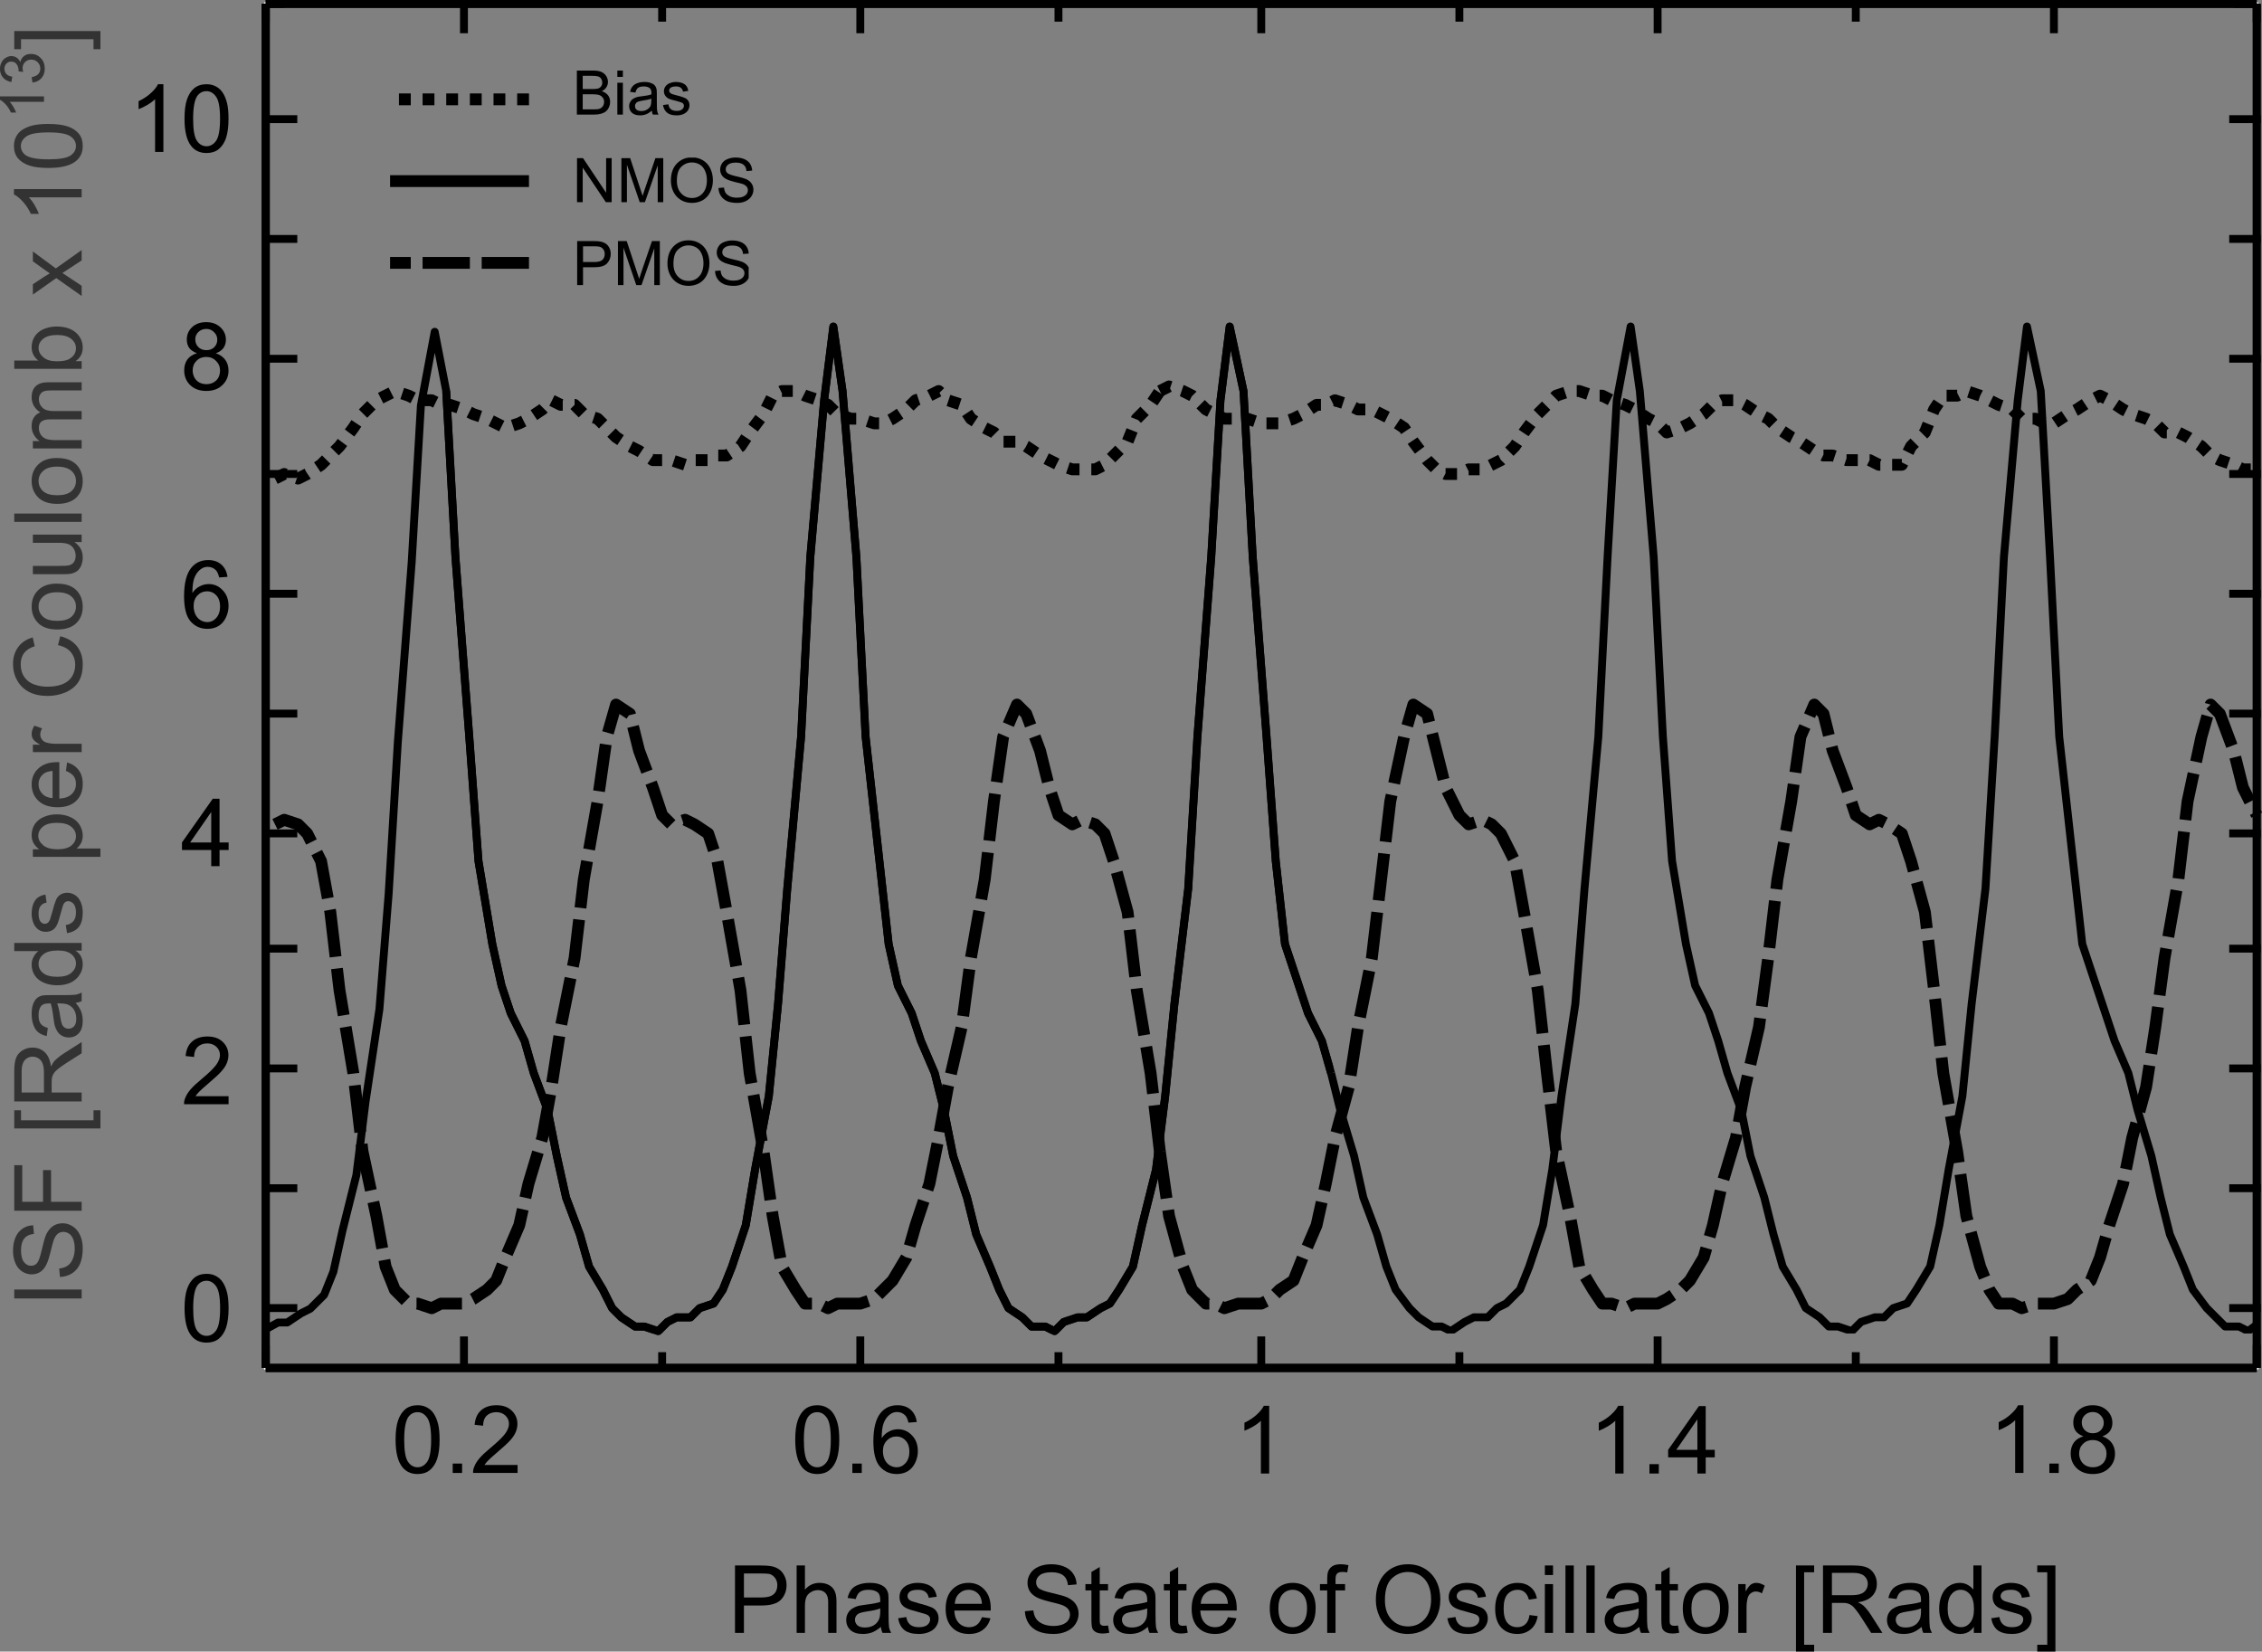 <?xml version="1.0" encoding="UTF-8"?>
<svg xmlns="http://www.w3.org/2000/svg" xmlns:xlink="http://www.w3.org/1999/xlink" width="229.624pt" height="167.676pt" viewBox="0 0 229.624 167.676" version="1.1">
<rect x="0" y="0" width="229.624" height="167.676" fill="#808080" stroke="none"/>
<defs>
<g>
<symbol overflow="visible" id="glyph0-0">
<path style="stroke:none;" d="M 0.781 0 L 0.781 -3.891 L 3.891 -3.891 L 3.891 0 Z M 0.875 -0.094 L 3.797 -0.094 L 3.797 -3.797 L 0.875 -3.797 Z M 0.875 -0.094 "/>
</symbol>
<symbol overflow="visible" id="glyph0-1">
<path style="stroke:none;" d="M 0.453 0 L 0.453 -4.469 L 2.125 -4.469 C 2.469 -4.469 2.742 -4.422 2.953 -4.328 C 3.16 -4.234 3.32 -4.094 3.438 -3.906 C 3.551 -3.719 3.609 -3.523 3.609 -3.328 C 3.609 -3.129 3.555 -2.945 3.453 -2.781 C 3.348 -2.613 3.191 -2.477 2.984 -2.375 C 3.254 -2.289 3.461 -2.156 3.609 -1.969 C 3.754 -1.781 3.828 -1.555 3.828 -1.297 C 3.828 -1.086 3.781 -0.891 3.688 -0.703 C 3.602 -0.523 3.492 -0.391 3.359 -0.297 C 3.234 -0.203 3.07 -0.129 2.875 -0.078 C 2.676 -0.023 2.438 0 2.156 0 Z M 1.047 -2.594 L 2.016 -2.594 C 2.273 -2.594 2.461 -2.609 2.578 -2.641 C 2.723 -2.68 2.832 -2.754 2.906 -2.859 C 2.988 -2.961 3.031 -3.094 3.031 -3.25 C 3.031 -3.395 2.992 -3.523 2.922 -3.641 C 2.848 -3.754 2.742 -3.832 2.609 -3.875 C 2.484 -3.914 2.258 -3.938 1.938 -3.938 L 1.047 -3.938 Z M 1.047 -0.531 L 2.156 -0.531 C 2.344 -0.531 2.477 -0.535 2.562 -0.547 C 2.695 -0.566 2.805 -0.602 2.891 -0.656 C 2.984 -0.719 3.062 -0.801 3.125 -0.906 C 3.188 -1.02 3.219 -1.148 3.219 -1.297 C 3.219 -1.461 3.172 -1.602 3.078 -1.719 C 2.992 -1.844 2.875 -1.93 2.719 -1.984 C 2.57 -2.035 2.359 -2.062 2.078 -2.062 L 1.047 -2.062 Z M 1.047 -0.531 "/>
</symbol>
<symbol overflow="visible" id="glyph0-2">
<path style="stroke:none;" d="M 0.406 -3.828 L 0.406 -4.469 L 0.969 -4.469 L 0.969 -3.828 Z M 0.406 0 L 0.406 -3.234 L 0.969 -3.234 L 0.969 0 Z M 0.406 0 "/>
</symbol>
<symbol overflow="visible" id="glyph0-3">
<path style="stroke:none;" d="M 2.516 -0.406 C 2.316 -0.227 2.125 -0.102 1.938 -0.031 C 1.75 0.039 1.547 0.078 1.328 0.078 C 0.973 0.078 0.695 -0.008 0.5 -0.188 C 0.312 -0.363 0.219 -0.586 0.219 -0.859 C 0.219 -1.016 0.254 -1.156 0.328 -1.281 C 0.398 -1.414 0.492 -1.52 0.609 -1.594 C 0.734 -1.676 0.867 -1.738 1.016 -1.781 C 1.117 -1.812 1.281 -1.836 1.5 -1.859 C 1.938 -1.91 2.258 -1.973 2.469 -2.047 C 2.477 -2.129 2.484 -2.176 2.484 -2.188 C 2.484 -2.414 2.43 -2.578 2.328 -2.672 C 2.18 -2.797 1.973 -2.859 1.703 -2.859 C 1.441 -2.859 1.25 -2.812 1.125 -2.719 C 1 -2.625 0.91 -2.461 0.859 -2.234 L 0.312 -2.312 C 0.363 -2.539 0.445 -2.723 0.562 -2.859 C 0.676 -3.004 0.836 -3.113 1.047 -3.188 C 1.254 -3.27 1.5 -3.312 1.781 -3.312 C 2.051 -3.312 2.27 -3.273 2.438 -3.203 C 2.613 -3.141 2.742 -3.055 2.828 -2.953 C 2.91 -2.859 2.969 -2.738 3 -2.594 C 3.02 -2.5 3.031 -2.328 3.031 -2.078 L 3.031 -1.359 C 3.031 -0.848 3.039 -0.523 3.062 -0.391 C 3.082 -0.254 3.129 -0.125 3.203 0 L 2.625 0 C 2.57 -0.113 2.535 -0.25 2.516 -0.406 Z M 2.469 -1.625 C 2.27 -1.539 1.973 -1.473 1.578 -1.422 C 1.348 -1.379 1.188 -1.336 1.094 -1.297 C 1.008 -1.266 0.941 -1.207 0.891 -1.125 C 0.836 -1.051 0.812 -0.969 0.812 -0.875 C 0.812 -0.719 0.863 -0.594 0.969 -0.5 C 1.082 -0.406 1.25 -0.359 1.469 -0.359 C 1.676 -0.359 1.859 -0.406 2.016 -0.5 C 2.18 -0.594 2.305 -0.719 2.391 -0.875 C 2.441 -1 2.469 -1.18 2.469 -1.422 Z M 2.469 -1.625 "/>
</symbol>
<symbol overflow="visible" id="glyph0-4">
<path style="stroke:none;" d="M 0.188 -0.969 L 0.734 -1.047 C 0.766 -0.828 0.848 -0.66 0.984 -0.547 C 1.129 -0.43 1.328 -0.375 1.578 -0.375 C 1.828 -0.375 2.008 -0.426 2.125 -0.531 C 2.25 -0.633 2.312 -0.754 2.312 -0.891 C 2.312 -1.016 2.258 -1.113 2.156 -1.188 C 2.082 -1.227 1.895 -1.289 1.594 -1.375 C 1.188 -1.469 0.906 -1.551 0.75 -1.625 C 0.602 -1.707 0.488 -1.812 0.406 -1.938 C 0.32 -2.07 0.281 -2.219 0.281 -2.375 C 0.281 -2.52 0.312 -2.648 0.375 -2.766 C 0.445 -2.891 0.539 -2.992 0.656 -3.078 C 0.738 -3.141 0.852 -3.191 1 -3.234 C 1.145 -3.285 1.301 -3.312 1.469 -3.312 C 1.727 -3.312 1.953 -3.273 2.141 -3.203 C 2.328 -3.129 2.469 -3.031 2.562 -2.906 C 2.656 -2.781 2.719 -2.613 2.75 -2.406 L 2.219 -2.328 C 2.195 -2.492 2.125 -2.625 2 -2.719 C 1.883 -2.812 1.723 -2.859 1.516 -2.859 C 1.266 -2.859 1.082 -2.816 0.969 -2.734 C 0.863 -2.648 0.812 -2.551 0.812 -2.438 C 0.812 -2.363 0.832 -2.301 0.875 -2.25 C 0.926 -2.188 1 -2.133 1.094 -2.094 C 1.145 -2.07 1.305 -2.023 1.578 -1.953 C 1.961 -1.859 2.227 -1.773 2.375 -1.703 C 2.531 -1.641 2.648 -1.547 2.734 -1.422 C 2.828 -1.297 2.875 -1.141 2.875 -0.953 C 2.875 -0.766 2.82 -0.586 2.719 -0.422 C 2.613 -0.266 2.457 -0.141 2.25 -0.047 C 2.051 0.035 1.828 0.078 1.578 0.078 C 1.148 0.078 0.828 -0.008 0.609 -0.188 C 0.391 -0.363 0.25 -0.625 0.188 -0.969 Z M 0.188 -0.969 "/>
</symbol>
<symbol overflow="visible" id="glyph0-5">
<path style="stroke:none;" d="M 0.469 0 L 0.469 -4.469 L 1.078 -4.469 L 3.422 -0.953 L 3.422 -4.469 L 3.984 -4.469 L 3.984 0 L 3.391 0 L 1.047 -3.5 L 1.047 0 Z M 0.469 0 "/>
</symbol>
<symbol overflow="visible" id="glyph0-6">
<path style="stroke:none;" d="M 0.469 0 L 0.469 -4.469 L 1.359 -4.469 L 2.406 -1.297 C 2.5 -1.004 2.57 -0.785 2.625 -0.641 C 2.676 -0.805 2.754 -1.047 2.859 -1.359 L 3.922 -4.469 L 4.719 -4.469 L 4.719 0 L 4.156 0 L 4.156 -3.734 L 2.859 0 L 2.328 0 L 1.031 -3.797 L 1.031 0 Z M 0.469 0 "/>
</symbol>
<symbol overflow="visible" id="glyph0-7">
<path style="stroke:none;" d="M 0.297 -2.172 C 0.297 -2.91 0.492 -3.488 0.891 -3.906 C 1.297 -4.332 1.812 -4.547 2.438 -4.547 C 2.852 -4.547 3.223 -4.445 3.547 -4.25 C 3.879 -4.051 4.129 -3.773 4.297 -3.422 C 4.473 -3.066 4.562 -2.664 4.562 -2.219 C 4.562 -1.77 4.469 -1.363 4.281 -1 C 4.102 -0.645 3.848 -0.375 3.516 -0.188 C 3.18 -0.008 2.82 0.078 2.438 0.078 C 2.02 0.078 1.645 -0.02 1.312 -0.219 C 0.977 -0.426 0.723 -0.707 0.547 -1.062 C 0.379 -1.414 0.297 -1.785 0.297 -2.172 Z M 0.906 -2.172 C 0.906 -1.629 1.051 -1.203 1.344 -0.891 C 1.633 -0.578 2 -0.422 2.438 -0.422 C 2.875 -0.422 3.234 -0.578 3.516 -0.891 C 3.805 -1.203 3.953 -1.648 3.953 -2.234 C 3.953 -2.586 3.891 -2.898 3.766 -3.172 C 3.648 -3.453 3.473 -3.664 3.234 -3.812 C 2.992 -3.957 2.727 -4.031 2.438 -4.031 C 2.02 -4.031 1.66 -3.883 1.359 -3.594 C 1.055 -3.312 0.906 -2.836 0.906 -2.172 Z M 0.906 -2.172 "/>
</symbol>
<symbol overflow="visible" id="glyph0-8">
<path style="stroke:none;" d="M 0.281 -1.438 L 0.844 -1.484 C 0.863 -1.254 0.922 -1.066 1.016 -0.922 C 1.117 -0.785 1.27 -0.672 1.469 -0.578 C 1.676 -0.492 1.906 -0.453 2.156 -0.453 C 2.383 -0.453 2.582 -0.484 2.75 -0.547 C 2.926 -0.617 3.055 -0.711 3.141 -0.828 C 3.223 -0.941 3.266 -1.07 3.266 -1.219 C 3.266 -1.352 3.223 -1.473 3.141 -1.578 C 3.055 -1.68 2.922 -1.77 2.734 -1.844 C 2.617 -1.883 2.352 -1.953 1.938 -2.047 C 1.531 -2.148 1.242 -2.25 1.078 -2.344 C 0.867 -2.445 0.711 -2.582 0.609 -2.75 C 0.504 -2.914 0.453 -3.102 0.453 -3.312 C 0.453 -3.531 0.516 -3.738 0.641 -3.938 C 0.766 -4.133 0.953 -4.281 1.203 -4.375 C 1.453 -4.477 1.723 -4.531 2.016 -4.531 C 2.348 -4.531 2.641 -4.477 2.891 -4.375 C 3.148 -4.27 3.348 -4.113 3.484 -3.906 C 3.617 -3.695 3.691 -3.461 3.703 -3.203 L 3.125 -3.156 C 3.102 -3.445 3.004 -3.66 2.828 -3.797 C 2.648 -3.941 2.391 -4.016 2.047 -4.016 C 1.691 -4.016 1.43 -3.945 1.266 -3.812 C 1.098 -3.688 1.016 -3.531 1.016 -3.344 C 1.016 -3.188 1.07 -3.055 1.188 -2.953 C 1.301 -2.848 1.598 -2.738 2.078 -2.625 C 2.555 -2.52 2.891 -2.426 3.078 -2.344 C 3.336 -2.227 3.523 -2.078 3.641 -1.891 C 3.766 -1.711 3.828 -1.504 3.828 -1.266 C 3.828 -1.023 3.758 -0.801 3.625 -0.594 C 3.488 -0.383 3.289 -0.219 3.031 -0.094 C 2.781 0.02 2.5 0.078 2.188 0.078 C 1.781 0.078 1.441 0.02 1.172 -0.094 C 0.898 -0.219 0.688 -0.395 0.531 -0.625 C 0.375 -0.863 0.289 -1.133 0.281 -1.438 Z M 0.281 -1.438 "/>
</symbol>
<symbol overflow="visible" id="glyph0-9">
<path style="stroke:none;" d="M 0.484 0 L 0.484 -4.469 L 2.172 -4.469 C 2.461 -4.469 2.688 -4.453 2.844 -4.422 C 3.062 -4.379 3.242 -4.305 3.391 -4.203 C 3.535 -4.109 3.656 -3.969 3.75 -3.781 C 3.844 -3.594 3.891 -3.391 3.891 -3.172 C 3.891 -2.797 3.766 -2.473 3.516 -2.203 C 3.273 -1.941 2.844 -1.812 2.219 -1.812 L 1.078 -1.812 L 1.078 0 Z M 1.078 -2.344 L 2.219 -2.344 C 2.602 -2.344 2.875 -2.41 3.031 -2.547 C 3.195 -2.691 3.281 -2.895 3.281 -3.156 C 3.281 -3.344 3.234 -3.5 3.141 -3.625 C 3.047 -3.758 2.922 -3.848 2.766 -3.891 C 2.66 -3.922 2.477 -3.938 2.219 -3.938 L 1.078 -3.938 Z M 1.078 -2.344 "/>
</symbol>
<symbol overflow="visible" id="glyph1-0">
<path style="stroke:none;" d="M 0 -1.203 L -5.984 -1.203 L -5.984 -5.984 L 0 -5.984 Z M -0.156 -1.344 L -0.156 -5.828 L -5.828 -5.828 L -5.828 -1.344 Z M -0.156 -1.344 "/>
</symbol>
<symbol overflow="visible" id="glyph1-1">
<path style="stroke:none;" d="M 0 -0.891 L -6.844 -0.891 L -6.844 -1.797 L 0 -1.797 Z M 0 -0.891 "/>
</symbol>
<symbol overflow="visible" id="glyph1-2">
<path style="stroke:none;" d="M -2.203 -0.422 L -2.281 -1.281 C -1.938 -1.32 -1.656 -1.414 -1.438 -1.562 C -1.219 -1.707 -1.039 -1.938 -0.906 -2.25 C -0.77 -2.562 -0.703 -2.914 -0.703 -3.312 C -0.703 -3.656 -0.75 -3.957 -0.844 -4.219 C -0.945 -4.488 -1.086 -4.688 -1.266 -4.812 C -1.453 -4.938 -1.648 -5 -1.859 -5 C -2.078 -5 -2.266 -4.938 -2.422 -4.812 C -2.578 -4.688 -2.711 -4.484 -2.828 -4.203 C -2.898 -4.016 -3.008 -3.609 -3.156 -2.984 C -3.312 -2.359 -3.457 -1.914 -3.594 -1.656 C -3.758 -1.332 -3.969 -1.086 -4.219 -0.922 C -4.477 -0.766 -4.766 -0.688 -5.078 -0.688 C -5.422 -0.688 -5.742 -0.785 -6.047 -0.984 C -6.348 -1.18 -6.578 -1.469 -6.734 -1.844 C -6.891 -2.219 -6.969 -2.633 -6.969 -3.094 C -6.969 -3.602 -6.883 -4.051 -6.719 -4.438 C -6.551 -4.832 -6.305 -5.133 -5.984 -5.344 C -5.672 -5.551 -5.316 -5.66 -4.922 -5.672 L -4.844 -4.797 C -5.281 -4.754 -5.609 -4.598 -5.828 -4.328 C -6.047 -4.055 -6.156 -3.66 -6.156 -3.141 C -6.156 -2.586 -6.055 -2.188 -5.859 -1.938 C -5.66 -1.688 -5.422 -1.562 -5.141 -1.562 C -4.891 -1.562 -4.688 -1.648 -4.531 -1.828 C -4.375 -2.004 -4.211 -2.457 -4.047 -3.188 C -3.879 -3.926 -3.734 -4.438 -3.609 -4.719 C -3.422 -5.113 -3.188 -5.406 -2.906 -5.594 C -2.625 -5.781 -2.301 -5.875 -1.938 -5.875 C -1.57 -5.875 -1.227 -5.77 -0.906 -5.562 C -0.582 -5.352 -0.332 -5.051 -0.156 -4.656 C 0.02 -4.27 0.109 -3.832 0.109 -3.344 C 0.109 -2.727 0.02 -2.207 -0.156 -1.781 C -0.332 -1.363 -0.602 -1.035 -0.969 -0.797 C -1.332 -0.566 -1.742 -0.441 -2.203 -0.422 Z M -2.203 -0.422 "/>
</symbol>
<symbol overflow="visible" id="glyph1-3">
<path style="stroke:none;" d="M 0 -0.781 L -6.844 -0.781 L -6.844 -5.406 L -6.031 -5.406 L -6.031 -1.688 L -3.922 -1.688 L -3.922 -4.906 L -3.109 -4.906 L -3.109 -1.688 L 0 -1.688 Z M 0 -0.781 "/>
</symbol>
<symbol overflow="visible" id="glyph1-4">
<path style="stroke:none;" d=""/>
</symbol>
<symbol overflow="visible" id="glyph1-5">
<path style="stroke:none;" d="M 1.906 -0.656 L -6.844 -0.656 L -6.844 -2.5 L -6.156 -2.5 L -6.156 -1.484 L 1.203 -1.484 L 1.203 -2.5 L 1.906 -2.5 Z M 1.906 -0.656 "/>
</symbol>
<symbol overflow="visible" id="glyph1-6">
<path style="stroke:none;" d="M 0 -0.75 L -6.844 -0.75 L -6.844 -3.781 C -6.844 -4.395 -6.781 -4.859 -6.656 -5.172 C -6.531 -5.492 -6.312 -5.75 -6 -5.938 C -5.695 -6.125 -5.359 -6.219 -4.984 -6.219 C -4.492 -6.219 -4.082 -6.062 -3.75 -5.75 C -3.414 -5.438 -3.203 -4.953 -3.109 -4.297 C -2.992 -4.535 -2.883 -4.719 -2.781 -4.844 C -2.531 -5.102 -2.223 -5.352 -1.859 -5.594 L 0 -6.781 L 0 -5.641 L -1.422 -4.734 C -1.836 -4.473 -2.148 -4.254 -2.359 -4.078 C -2.578 -3.91 -2.727 -3.758 -2.812 -3.625 C -2.906 -3.488 -2.969 -3.352 -3 -3.219 C -3.031 -3.113 -3.047 -2.941 -3.047 -2.703 L -3.047 -1.656 L 0 -1.656 Z M -3.828 -1.656 L -3.828 -3.609 C -3.828 -4.016 -3.867 -4.332 -3.953 -4.562 C -4.035 -4.801 -4.172 -4.984 -4.359 -5.109 C -4.547 -5.234 -4.754 -5.297 -4.984 -5.297 C -5.305 -5.297 -5.57 -5.176 -5.781 -4.938 C -5.988 -4.695 -6.094 -4.328 -6.094 -3.828 L -6.094 -1.656 Z M -3.828 -1.656 "/>
</symbol>
<symbol overflow="visible" id="glyph1-7">
<path style="stroke:none;" d="M -0.609 -3.859 C -0.348 -3.555 -0.16 -3.258 -0.047 -2.969 C 0.055 -2.676 0.109 -2.367 0.109 -2.047 C 0.109 -1.492 -0.02 -1.07 -0.281 -0.781 C -0.551 -0.488 -0.895 -0.344 -1.312 -0.344 C -1.551 -0.344 -1.77 -0.395 -1.969 -0.5 C -2.176 -0.613 -2.336 -0.758 -2.453 -0.938 C -2.578 -1.125 -2.672 -1.328 -2.734 -1.547 C -2.773 -1.711 -2.816 -1.961 -2.859 -2.297 C -2.941 -2.973 -3.035 -3.473 -3.141 -3.797 C -3.254 -3.797 -3.328 -3.797 -3.359 -3.797 C -3.703 -3.797 -3.945 -3.719 -4.094 -3.562 C -4.281 -3.344 -4.375 -3.023 -4.375 -2.609 C -4.375 -2.211 -4.301 -1.922 -4.156 -1.734 C -4.02 -1.547 -3.781 -1.406 -3.438 -1.312 L -3.547 -0.484 C -3.898 -0.566 -4.18 -0.691 -4.391 -0.859 C -4.609 -1.023 -4.773 -1.27 -4.891 -1.594 C -5.016 -1.926 -5.078 -2.305 -5.078 -2.734 C -5.078 -3.148 -5.023 -3.488 -4.922 -3.75 C -4.816 -4.02 -4.688 -4.219 -4.531 -4.344 C -4.383 -4.469 -4.195 -4.555 -3.969 -4.609 C -3.832 -4.629 -3.578 -4.641 -3.203 -4.641 L -2.078 -4.641 C -1.297 -4.641 -0.801 -4.656 -0.594 -4.688 C -0.383 -4.727 -0.188 -4.801 0 -4.906 L 0 -4.031 C -0.176 -3.945 -0.379 -3.891 -0.609 -3.859 Z M -2.484 -3.797 C -2.359 -3.492 -2.254 -3.035 -2.172 -2.422 C -2.117 -2.078 -2.062 -1.832 -2 -1.688 C -1.938 -1.539 -1.844 -1.426 -1.719 -1.344 C -1.602 -1.27 -1.473 -1.234 -1.328 -1.234 C -1.109 -1.234 -0.922 -1.316 -0.766 -1.484 C -0.617 -1.66 -0.547 -1.91 -0.547 -2.234 C -0.547 -2.566 -0.613 -2.859 -0.75 -3.109 C -0.895 -3.359 -1.094 -3.539 -1.344 -3.656 C -1.531 -3.75 -1.812 -3.797 -2.188 -3.797 Z M -2.484 -3.797 "/>
</symbol>
<symbol overflow="visible" id="glyph1-8">
<path style="stroke:none;" d="M 0 -3.844 L -0.625 -3.844 C -0.133 -3.531 0.109 -3.066 0.109 -2.453 C 0.109 -2.066 0 -1.707 -0.219 -1.375 C -0.438 -1.039 -0.738 -0.781 -1.125 -0.594 C -1.52 -0.414 -1.969 -0.328 -2.469 -0.328 C -2.969 -0.328 -3.414 -0.41 -3.812 -0.578 C -4.219 -0.742 -4.531 -0.988 -4.75 -1.312 C -4.969 -1.645 -5.078 -2.016 -5.078 -2.422 C -5.078 -2.723 -5.008 -2.988 -4.875 -3.219 C -4.75 -3.457 -4.586 -3.648 -4.391 -3.797 L -6.844 -3.797 L -6.844 -4.625 L 0 -4.625 Z M -2.469 -1.188 C -1.832 -1.188 -1.359 -1.32 -1.047 -1.594 C -0.734 -1.863 -0.578 -2.18 -0.578 -2.547 C -0.578 -2.91 -0.727 -3.219 -1.031 -3.469 C -1.332 -3.727 -1.789 -3.859 -2.406 -3.859 C -3.082 -3.859 -3.578 -3.727 -3.891 -3.469 C -4.211 -3.207 -4.375 -2.883 -4.375 -2.5 C -4.375 -2.125 -4.219 -1.812 -3.906 -1.562 C -3.602 -1.312 -3.125 -1.188 -2.469 -1.188 Z M -2.469 -1.188 "/>
</symbol>
<symbol overflow="visible" id="glyph1-9">
<path style="stroke:none;" d="M -1.484 -0.297 L -1.609 -1.125 C -1.273 -1.176 -1.02 -1.305 -0.844 -1.516 C -0.664 -1.723 -0.578 -2.02 -0.578 -2.406 C -0.578 -2.789 -0.656 -3.078 -0.812 -3.266 C -0.969 -3.453 -1.156 -3.547 -1.375 -3.547 C -1.562 -3.547 -1.707 -3.461 -1.812 -3.297 C -1.883 -3.18 -1.977 -2.895 -2.094 -2.438 C -2.25 -1.82 -2.383 -1.395 -2.5 -1.156 C -2.613 -0.914 -2.77 -0.734 -2.969 -0.609 C -3.176 -0.492 -3.398 -0.438 -3.641 -0.438 C -3.859 -0.438 -4.062 -0.484 -4.25 -0.578 C -4.438 -0.68 -4.594 -0.82 -4.719 -1 C -4.82 -1.133 -4.906 -1.312 -4.969 -1.531 C -5.039 -1.758 -5.078 -2.004 -5.078 -2.266 C -5.078 -2.648 -5.02 -2.988 -4.906 -3.281 C -4.789 -3.57 -4.633 -3.785 -4.438 -3.922 C -4.25 -4.066 -3.992 -4.164 -3.672 -4.219 L -3.562 -3.406 C -3.82 -3.363 -4.02 -3.254 -4.156 -3.078 C -4.301 -2.898 -4.375 -2.648 -4.375 -2.328 C -4.375 -1.93 -4.312 -1.648 -4.188 -1.484 C -4.062 -1.328 -3.91 -1.25 -3.734 -1.25 C -3.629 -1.25 -3.535 -1.281 -3.453 -1.344 C -3.359 -1.414 -3.281 -1.523 -3.219 -1.672 C -3.188 -1.754 -3.113 -2 -3 -2.406 C -2.844 -3.008 -2.711 -3.426 -2.609 -3.656 C -2.516 -3.895 -2.367 -4.078 -2.172 -4.203 C -1.984 -4.336 -1.742 -4.406 -1.453 -4.406 C -1.172 -4.406 -0.906 -4.32 -0.656 -4.156 C -0.414 -4 -0.227 -3.766 -0.094 -3.453 C 0.039 -3.148 0.109 -2.801 0.109 -2.406 C 0.109 -1.77 -0.02 -1.281 -0.281 -0.938 C -0.551 -0.602 -0.953 -0.391 -1.484 -0.297 Z M -1.484 -0.297 "/>
</symbol>
<symbol overflow="visible" id="glyph1-10">
<path style="stroke:none;" d="M 1.906 -0.625 L -4.953 -0.625 L -4.953 -1.391 L -4.312 -1.391 C -4.562 -1.578 -4.75 -1.781 -4.875 -2 C -5.008 -2.227 -5.078 -2.504 -5.078 -2.828 C -5.078 -3.254 -4.969 -3.629 -4.75 -3.953 C -4.531 -4.273 -4.219 -4.52 -3.812 -4.688 C -3.414 -4.852 -2.984 -4.938 -2.516 -4.938 C -2.004 -4.938 -1.547 -4.844 -1.141 -4.656 C -0.734 -4.477 -0.422 -4.211 -0.203 -3.859 C 0.004 -3.516 0.109 -3.156 0.109 -2.781 C 0.109 -2.5 0.051 -2.242 -0.062 -2.016 C -0.188 -1.797 -0.336 -1.613 -0.516 -1.469 L 1.906 -1.469 Z M -2.453 -1.391 C -1.816 -1.391 -1.344 -1.52 -1.031 -1.781 C -0.727 -2.039 -0.578 -2.352 -0.578 -2.719 C -0.578 -3.094 -0.734 -3.41 -1.047 -3.672 C -1.367 -3.941 -1.859 -4.078 -2.516 -4.078 C -3.148 -4.078 -3.625 -3.945 -3.938 -3.688 C -4.25 -3.426 -4.406 -3.113 -4.406 -2.75 C -4.406 -2.395 -4.238 -2.078 -3.906 -1.797 C -3.57 -1.523 -3.086 -1.391 -2.453 -1.391 Z M -2.453 -1.391 "/>
</symbol>
<symbol overflow="visible" id="glyph1-11">
<path style="stroke:none;" d="M -1.594 -4.031 L -1.484 -4.891 C -0.984 -4.754 -0.594 -4.5 -0.312 -4.125 C -0.031 -3.758 0.109 -3.289 0.109 -2.719 C 0.109 -1.988 -0.113 -1.41 -0.562 -0.984 C -1.008 -0.555 -1.633 -0.344 -2.438 -0.344 C -3.27 -0.344 -3.914 -0.555 -4.375 -0.984 C -4.844 -1.422 -5.078 -1.984 -5.078 -2.672 C -5.078 -3.328 -4.848 -3.863 -4.391 -4.281 C -3.941 -4.707 -3.305 -4.922 -2.484 -4.922 C -2.43 -4.922 -2.359 -4.922 -2.266 -4.922 L -2.266 -1.219 C -1.723 -1.25 -1.305 -1.398 -1.016 -1.672 C -0.723 -1.953 -0.578 -2.301 -0.578 -2.719 C -0.578 -3.031 -0.656 -3.289 -0.812 -3.5 C -0.977 -3.719 -1.238 -3.895 -1.594 -4.031 Z M -2.953 -1.266 L -2.953 -4.031 C -3.367 -4 -3.68 -3.895 -3.891 -3.719 C -4.211 -3.445 -4.375 -3.098 -4.375 -2.672 C -4.375 -2.285 -4.242 -1.961 -3.984 -1.703 C -3.734 -1.441 -3.391 -1.297 -2.953 -1.266 Z M -2.953 -1.266 "/>
</symbol>
<symbol overflow="visible" id="glyph1-12">
<path style="stroke:none;" d="M 0 -0.625 L -4.953 -0.625 L -4.953 -1.375 L -4.203 -1.375 C -4.555 -1.57 -4.789 -1.75 -4.906 -1.906 C -5.02 -2.07 -5.078 -2.254 -5.078 -2.453 C -5.078 -2.734 -4.984 -3.02 -4.797 -3.312 L -4.016 -3.031 C -4.141 -2.82 -4.203 -2.613 -4.203 -2.406 C -4.203 -2.227 -4.145 -2.062 -4.031 -1.906 C -3.926 -1.758 -3.773 -1.656 -3.578 -1.594 C -3.273 -1.508 -2.945 -1.469 -2.594 -1.469 L 0 -1.469 Z M 0 -0.625 "/>
</symbol>
<symbol overflow="visible" id="glyph1-13">
<path style="stroke:none;" d="M -2.406 -5.625 L -2.172 -6.531 C -1.43 -6.344 -0.863 -6 -0.469 -5.5 C -0.082 -5.008 0.109 -4.406 0.109 -3.688 C 0.109 -2.957 -0.035 -2.359 -0.328 -1.891 C -0.629 -1.43 -1.066 -1.078 -1.641 -0.828 C -2.211 -0.586 -2.82 -0.469 -3.469 -0.469 C -4.188 -0.469 -4.812 -0.602 -5.344 -0.875 C -5.875 -1.156 -6.273 -1.547 -6.547 -2.047 C -6.828 -2.547 -6.969 -3.098 -6.969 -3.703 C -6.969 -4.391 -6.789 -4.969 -6.438 -5.438 C -6.094 -5.906 -5.602 -6.227 -4.969 -6.406 L -4.766 -5.516 C -5.254 -5.359 -5.613 -5.129 -5.844 -4.828 C -6.07 -4.523 -6.188 -4.145 -6.188 -3.688 C -6.188 -3.164 -6.062 -2.727 -5.812 -2.375 C -5.562 -2.02 -5.223 -1.77 -4.797 -1.625 C -4.367 -1.477 -3.93 -1.406 -3.484 -1.406 C -2.898 -1.406 -2.391 -1.488 -1.953 -1.656 C -1.516 -1.832 -1.188 -2.098 -0.969 -2.453 C -0.758 -2.816 -0.656 -3.207 -0.656 -3.625 C -0.656 -4.125 -0.801 -4.551 -1.094 -4.906 C -1.383 -5.258 -1.82 -5.5 -2.406 -5.625 Z M -2.406 -5.625 "/>
</symbol>
<symbol overflow="visible" id="glyph1-14">
<path style="stroke:none;" d="M -2.484 -0.312 C -3.398 -0.312 -4.078 -0.566 -4.516 -1.078 C -4.891 -1.504 -5.078 -2.023 -5.078 -2.641 C -5.078 -3.328 -4.852 -3.883 -4.406 -4.312 C -3.957 -4.75 -3.336 -4.969 -2.547 -4.969 C -1.91 -4.969 -1.41 -4.867 -1.047 -4.672 C -0.68 -4.484 -0.395 -4.207 -0.188 -3.844 C 0.008 -3.477 0.109 -3.078 0.109 -2.641 C 0.109 -1.941 -0.109 -1.379 -0.547 -0.953 C -0.992 -0.523 -1.641 -0.312 -2.484 -0.312 Z M -2.484 -1.188 C -1.848 -1.188 -1.367 -1.32 -1.047 -1.594 C -0.734 -1.875 -0.578 -2.223 -0.578 -2.641 C -0.578 -3.055 -0.734 -3.398 -1.047 -3.672 C -1.367 -3.953 -1.852 -4.094 -2.5 -4.094 C -3.113 -4.094 -3.578 -3.953 -3.891 -3.672 C -4.211 -3.398 -4.375 -3.055 -4.375 -2.641 C -4.375 -2.223 -4.219 -1.875 -3.906 -1.594 C -3.594 -1.32 -3.117 -1.188 -2.484 -1.188 Z M -2.484 -1.188 "/>
</symbol>
<symbol overflow="visible" id="glyph1-15">
<path style="stroke:none;" d="M 0 -3.875 L -0.734 -3.875 C -0.172 -3.488 0.109 -2.969 0.109 -2.312 C 0.109 -2.02 0.055 -1.742 -0.047 -1.484 C -0.16 -1.234 -0.301 -1.047 -0.469 -0.922 C -0.645 -0.797 -0.859 -0.707 -1.109 -0.656 C -1.266 -0.625 -1.523 -0.609 -1.891 -0.609 L -4.953 -0.609 L -4.953 -1.453 L -2.203 -1.453 C -1.766 -1.453 -1.473 -1.469 -1.328 -1.5 C -1.098 -1.551 -0.922 -1.66 -0.797 -1.828 C -0.672 -2.004 -0.609 -2.219 -0.609 -2.469 C -0.609 -2.727 -0.672 -2.969 -0.797 -3.188 C -0.93 -3.406 -1.109 -3.562 -1.328 -3.656 C -1.555 -3.75 -1.879 -3.797 -2.297 -3.797 L -4.953 -3.797 L -4.953 -4.625 L 0 -4.625 Z M 0 -3.875 "/>
</symbol>
<symbol overflow="visible" id="glyph1-16">
<path style="stroke:none;" d="M 0 -0.609 L -6.844 -0.609 L -6.844 -1.453 L 0 -1.453 Z M 0 -0.609 "/>
</symbol>
<symbol overflow="visible" id="glyph1-17">
<path style="stroke:none;" d="M 0 -0.625 L -4.953 -0.625 L -4.953 -1.375 L -4.266 -1.375 C -4.504 -1.531 -4.695 -1.738 -4.844 -2 C -5 -2.258 -5.078 -2.555 -5.078 -2.891 C -5.078 -3.254 -5 -3.551 -4.844 -3.781 C -4.688 -4.02 -4.473 -4.188 -4.203 -4.281 C -4.785 -4.676 -5.078 -5.188 -5.078 -5.812 C -5.078 -6.312 -4.938 -6.691 -4.656 -6.953 C -4.383 -7.211 -3.969 -7.344 -3.406 -7.344 L 0 -7.344 L 0 -6.516 L -3.125 -6.516 C -3.457 -6.516 -3.695 -6.484 -3.844 -6.422 C -4 -6.367 -4.117 -6.27 -4.203 -6.125 C -4.297 -5.988 -4.344 -5.82 -4.344 -5.625 C -4.344 -5.281 -4.223 -4.992 -3.984 -4.766 C -3.754 -4.535 -3.383 -4.422 -2.875 -4.422 L 0 -4.422 L 0 -3.578 L -3.219 -3.578 C -3.594 -3.578 -3.875 -3.508 -4.062 -3.375 C -4.25 -3.238 -4.344 -3.016 -4.344 -2.703 C -4.344 -2.461 -4.281 -2.238 -4.156 -2.031 C -4.031 -1.832 -3.848 -1.688 -3.609 -1.594 C -3.367 -1.508 -3.023 -1.469 -2.578 -1.469 L 0 -1.469 Z M 0 -0.625 "/>
</symbol>
<symbol overflow="visible" id="glyph1-18">
<path style="stroke:none;" d="M 0 -1.406 L 0 -0.625 L -6.844 -0.625 L -6.844 -1.469 L -4.406 -1.469 C -4.852 -1.82 -5.078 -2.273 -5.078 -2.828 C -5.078 -3.129 -5.016 -3.414 -4.891 -3.688 C -4.766 -3.957 -4.586 -4.18 -4.359 -4.359 C -4.141 -4.535 -3.875 -4.672 -3.562 -4.766 C -3.25 -4.867 -2.91 -4.922 -2.547 -4.922 C -1.703 -4.922 -1.047 -4.711 -0.578 -4.297 C -0.117 -3.879 0.109 -3.375 0.109 -2.781 C 0.109 -2.195 -0.133 -1.738 -0.625 -1.406 Z M -2.516 -1.391 C -1.922 -1.391 -1.492 -1.473 -1.234 -1.641 C -0.797 -1.898 -0.578 -2.258 -0.578 -2.719 C -0.578 -3.082 -0.734 -3.395 -1.047 -3.656 C -1.367 -3.926 -1.848 -4.062 -2.484 -4.062 C -3.129 -4.062 -3.602 -3.93 -3.906 -3.672 C -4.219 -3.422 -4.375 -3.113 -4.375 -2.75 C -4.375 -2.383 -4.211 -2.066 -3.891 -1.797 C -3.578 -1.523 -3.117 -1.391 -2.516 -1.391 Z M -2.516 -1.391 "/>
</symbol>
<symbol overflow="visible" id="glyph1-19">
<path style="stroke:none;" d="M 0 -0.062 L -2.578 -1.875 L -4.953 -0.203 L -4.953 -1.25 L -3.797 -2.016 C -3.578 -2.16 -3.391 -2.273 -3.234 -2.359 C -3.441 -2.492 -3.625 -2.617 -3.781 -2.734 L -4.953 -3.578 L -4.953 -4.578 L -2.625 -2.859 L 0 -4.719 L 0 -3.672 L -1.547 -2.656 L -1.953 -2.391 L 0 -1.094 Z M 0 -0.062 "/>
</symbol>
<symbol overflow="visible" id="glyph1-20">
<path style="stroke:none;" d="M 0 -3.562 L 0 -2.719 L -5.359 -2.719 C -5.16 -2.52 -4.961 -2.254 -4.766 -1.922 C -4.578 -1.598 -4.438 -1.305 -4.344 -1.047 L -5.156 -1.047 C -5.375 -1.516 -5.641 -1.922 -5.953 -2.266 C -6.266 -2.617 -6.57 -2.867 -6.875 -3.016 L -6.875 -3.562 Z M 0 -3.562 "/>
</symbol>
<symbol overflow="visible" id="glyph1-21">
<path style="stroke:none;" d="M -3.375 -0.391 C -4.188 -0.391 -4.836 -0.473 -5.328 -0.641 C -5.816 -0.805 -6.195 -1.051 -6.469 -1.375 C -6.738 -1.707 -6.875 -2.125 -6.875 -2.625 C -6.875 -3 -6.797 -3.32 -6.641 -3.594 C -6.492 -3.875 -6.281 -4.102 -6 -4.281 C -5.727 -4.457 -5.391 -4.598 -4.984 -4.703 C -4.586 -4.805 -4.051 -4.859 -3.375 -4.859 C -2.57 -4.859 -1.922 -4.773 -1.422 -4.609 C -0.93 -4.441 -0.551 -4.191 -0.281 -3.859 C -0.02 -3.535 0.109 -3.125 0.109 -2.625 C 0.109 -1.969 -0.125 -1.453 -0.594 -1.078 C -1.164 -0.617 -2.094 -0.391 -3.375 -0.391 Z M -3.375 -1.266 C -2.25 -1.266 -1.5 -1.395 -1.125 -1.656 C -0.758 -1.914 -0.578 -2.238 -0.578 -2.625 C -0.578 -3.008 -0.758 -3.332 -1.125 -3.594 C -1.5 -3.863 -2.25 -4 -3.375 -4 C -4.5 -4 -5.242 -3.863 -5.609 -3.594 C -5.984 -3.332 -6.172 -3.008 -6.172 -2.625 C -6.172 -2.238 -6.008 -1.926 -5.688 -1.688 C -5.27 -1.406 -4.5 -1.266 -3.375 -1.266 Z M -3.375 -1.266 "/>
</symbol>
<symbol overflow="visible" id="glyph1-22">
<path style="stroke:none;" d="M 1.906 -2.031 L 1.906 -0.188 L 1.203 -0.188 L 1.203 -1.203 L -6.156 -1.203 L -6.156 -0.188 L -6.844 -0.188 L -6.844 -2.031 Z M 1.906 -2.031 "/>
</symbol>
<symbol overflow="visible" id="glyph2-0">
<path style="stroke:none;" d="M 0 -0.781 L -3.891 -0.781 L -3.891 -3.891 L 0 -3.891 Z M -0.094 -0.875 L -0.094 -3.797 L -3.797 -3.797 L -3.797 -0.875 Z M -0.094 -0.875 "/>
</symbol>
<symbol overflow="visible" id="glyph2-1">
<path style="stroke:none;" d="M 0 -2.312 L 0 -1.766 L -3.484 -1.766 C -3.359 -1.641 -3.234 -1.469 -3.109 -1.25 C -2.984 -1.039 -2.891 -0.848 -2.828 -0.672 L -3.359 -0.672 C -3.492 -0.984 -3.664 -1.254 -3.875 -1.484 C -4.082 -1.711 -4.281 -1.875 -4.469 -1.969 L -4.469 -2.312 Z M 0 -2.312 "/>
</symbol>
<symbol overflow="visible" id="glyph2-2">
<path style="stroke:none;" d="M -1.172 -0.266 L -1.25 -0.812 C -0.938 -0.875 -0.711 -0.977 -0.578 -1.125 C -0.441 -1.281 -0.375 -1.461 -0.375 -1.672 C -0.375 -1.93 -0.461 -2.148 -0.641 -2.328 C -0.816 -2.504 -1.035 -2.594 -1.297 -2.594 C -1.547 -2.594 -1.754 -2.508 -1.922 -2.344 C -2.086 -2.188 -2.172 -1.977 -2.172 -1.719 C -2.172 -1.613 -2.148 -1.488 -2.109 -1.344 L -2.594 -1.406 C -2.582 -1.438 -2.578 -1.461 -2.578 -1.484 C -2.578 -1.723 -2.641 -1.93 -2.766 -2.109 C -2.891 -2.297 -3.078 -2.391 -3.328 -2.391 C -3.523 -2.391 -3.688 -2.32 -3.812 -2.188 C -3.945 -2.051 -4.016 -1.879 -4.016 -1.672 C -4.016 -1.453 -3.945 -1.27 -3.812 -1.125 C -3.688 -0.988 -3.488 -0.898 -3.219 -0.859 L -3.312 -0.312 C -3.676 -0.383 -3.957 -0.535 -4.156 -0.766 C -4.363 -1.004 -4.469 -1.301 -4.469 -1.656 C -4.469 -1.895 -4.414 -2.113 -4.312 -2.312 C -4.207 -2.52 -4.062 -2.676 -3.875 -2.781 C -3.695 -2.895 -3.508 -2.953 -3.312 -2.953 C -3.125 -2.953 -2.945 -2.898 -2.781 -2.797 C -2.625 -2.691 -2.5 -2.539 -2.406 -2.344 C -2.344 -2.602 -2.219 -2.805 -2.031 -2.953 C -1.844 -3.098 -1.602 -3.172 -1.312 -3.172 C -0.926 -3.172 -0.598 -3.031 -0.328 -2.75 C -0.055 -2.469 0.078 -2.109 0.078 -1.672 C 0.078 -1.285 -0.035 -0.961 -0.266 -0.703 C -0.504 -0.441 -0.805 -0.297 -1.172 -0.266 Z M -1.172 -0.266 "/>
</symbol>
<symbol overflow="visible" id="glyph3-0">
<path style="stroke:none;" d="M 1.203 0 L 1.203 -5.984 L 5.984 -5.984 L 5.984 0 Z M 1.344 -0.156 L 5.828 -0.156 L 5.828 -5.828 L 1.344 -5.828 Z M 1.344 -0.156 "/>
</symbol>
<symbol overflow="visible" id="glyph3-1">
<path style="stroke:none;" d="M 0.391 -3.375 C 0.391 -4.188 0.473 -4.836 0.641 -5.328 C 0.805 -5.816 1.051 -6.195 1.375 -6.469 C 1.707 -6.738 2.125 -6.875 2.625 -6.875 C 3 -6.875 3.32 -6.797 3.594 -6.641 C 3.875 -6.492 4.102 -6.281 4.281 -6 C 4.457 -5.727 4.598 -5.391 4.703 -4.984 C 4.805 -4.586 4.859 -4.051 4.859 -3.375 C 4.859 -2.57 4.773 -1.922 4.609 -1.422 C 4.441 -0.93 4.191 -0.551 3.859 -0.281 C 3.535 -0.02 3.125 0.109 2.625 0.109 C 1.969 0.109 1.453 -0.125 1.078 -0.594 C 0.617 -1.164 0.391 -2.094 0.391 -3.375 Z M 1.266 -3.375 C 1.266 -2.25 1.395 -1.5 1.656 -1.125 C 1.914 -0.758 2.238 -0.578 2.625 -0.578 C 3.008 -0.578 3.332 -0.758 3.594 -1.125 C 3.863 -1.5 4 -2.25 4 -3.375 C 4 -4.5 3.863 -5.242 3.594 -5.609 C 3.332 -5.984 3.008 -6.172 2.625 -6.172 C 2.238 -6.172 1.926 -6.008 1.688 -5.688 C 1.406 -5.27 1.266 -4.5 1.266 -3.375 Z M 1.266 -3.375 "/>
</symbol>
<symbol overflow="visible" id="glyph3-2">
<path style="stroke:none;" d="M 0.875 0 L 0.875 -0.953 L 1.828 -0.953 L 1.828 0 Z M 0.875 0 "/>
</symbol>
<symbol overflow="visible" id="glyph3-3">
<path style="stroke:none;" d="M 4.812 -0.812 L 4.812 0 L 0.297 0 C 0.285 -0.195 0.316 -0.391 0.391 -0.578 C 0.504 -0.891 0.688 -1.191 0.938 -1.484 C 1.195 -1.785 1.566 -2.133 2.047 -2.531 C 2.785 -3.145 3.285 -3.629 3.547 -3.984 C 3.805 -4.336 3.938 -4.672 3.938 -4.984 C 3.938 -5.316 3.816 -5.598 3.578 -5.828 C 3.336 -6.055 3.031 -6.172 2.656 -6.172 C 2.25 -6.172 1.922 -6.051 1.672 -5.812 C 1.43 -5.57 1.312 -5.234 1.312 -4.797 L 0.453 -4.891 C 0.504 -5.535 0.723 -6.023 1.109 -6.359 C 1.492 -6.703 2.016 -6.875 2.672 -6.875 C 3.328 -6.875 3.844 -6.691 4.219 -6.328 C 4.602 -5.961 4.797 -5.508 4.797 -4.969 C 4.797 -4.695 4.738 -4.426 4.625 -4.156 C 4.52 -3.895 4.336 -3.617 4.078 -3.328 C 3.816 -3.035 3.383 -2.633 2.781 -2.125 C 2.281 -1.695 1.957 -1.406 1.812 -1.25 C 1.664 -1.102 1.547 -0.957 1.453 -0.812 Z M 4.812 -0.812 "/>
</symbol>
<symbol overflow="visible" id="glyph3-4">
<path style="stroke:none;" d="M 4.766 -5.172 L 3.922 -5.109 C 3.848 -5.43 3.742 -5.672 3.609 -5.828 C 3.379 -6.066 3.098 -6.188 2.766 -6.188 C 2.492 -6.188 2.258 -6.109 2.062 -5.953 C 1.789 -5.766 1.578 -5.484 1.422 -5.109 C 1.273 -4.742 1.203 -4.219 1.203 -3.531 C 1.398 -3.832 1.645 -4.055 1.938 -4.203 C 2.227 -4.359 2.535 -4.438 2.859 -4.438 C 3.422 -4.438 3.895 -4.227 4.281 -3.812 C 4.676 -3.406 4.875 -2.875 4.875 -2.219 C 4.875 -1.789 4.781 -1.391 4.594 -1.016 C 4.414 -0.648 4.164 -0.367 3.844 -0.172 C 3.52 0.016 3.148 0.109 2.734 0.109 C 2.035 0.109 1.461 -0.145 1.016 -0.656 C 0.578 -1.164 0.359 -2.016 0.359 -3.203 C 0.359 -4.523 0.602 -5.488 1.094 -6.094 C 1.52 -6.613 2.094 -6.875 2.812 -6.875 C 3.352 -6.875 3.797 -6.723 4.141 -6.422 C 4.484 -6.117 4.691 -5.703 4.766 -5.172 Z M 1.328 -2.219 C 1.328 -1.926 1.383 -1.645 1.5 -1.375 C 1.625 -1.113 1.797 -0.914 2.016 -0.781 C 2.242 -0.645 2.477 -0.578 2.719 -0.578 C 3.07 -0.578 3.375 -0.719 3.625 -1 C 3.883 -1.289 4.016 -1.68 4.016 -2.172 C 4.016 -2.641 3.891 -3.008 3.641 -3.281 C 3.391 -3.562 3.07 -3.703 2.688 -3.703 C 2.312 -3.703 1.988 -3.562 1.719 -3.281 C 1.457 -3.008 1.328 -2.656 1.328 -2.219 Z M 1.328 -2.219 "/>
</symbol>
<symbol overflow="visible" id="glyph3-5">
<path style="stroke:none;" d="M 3.562 0 L 2.719 0 L 2.719 -5.359 C 2.52 -5.16 2.254 -4.961 1.922 -4.766 C 1.598 -4.578 1.305 -4.438 1.047 -4.344 L 1.047 -5.156 C 1.516 -5.375 1.922 -5.641 2.266 -5.953 C 2.617 -6.266 2.867 -6.57 3.016 -6.875 L 3.562 -6.875 Z M 3.562 0 "/>
</symbol>
<symbol overflow="visible" id="glyph3-6">
<path style="stroke:none;" d="M 3.094 0 L 3.094 -1.641 L 0.125 -1.641 L 0.125 -2.406 L 3.25 -6.844 L 3.938 -6.844 L 3.938 -2.406 L 4.859 -2.406 L 4.859 -1.641 L 3.938 -1.641 L 3.938 0 Z M 3.094 -2.406 L 3.094 -5.5 L 0.953 -2.406 Z M 3.094 -2.406 "/>
</symbol>
<symbol overflow="visible" id="glyph3-7">
<path style="stroke:none;" d="M 1.688 -3.719 C 1.344 -3.844 1.082 -4.02 0.906 -4.25 C 0.738 -4.488 0.656 -4.773 0.656 -5.109 C 0.656 -5.609 0.832 -6.023 1.188 -6.359 C 1.551 -6.703 2.031 -6.875 2.625 -6.875 C 3.227 -6.875 3.711 -6.695 4.078 -6.344 C 4.441 -6 4.625 -5.578 4.625 -5.078 C 4.625 -4.766 4.539 -4.488 4.375 -4.25 C 4.207 -4.02 3.953 -3.844 3.609 -3.719 C 4.023 -3.57 4.344 -3.348 4.562 -3.047 C 4.781 -2.742 4.891 -2.379 4.891 -1.953 C 4.891 -1.367 4.68 -0.879 4.266 -0.484 C 3.859 -0.086 3.316 0.109 2.641 0.109 C 1.961 0.109 1.414 -0.086 1 -0.484 C 0.594 -0.879 0.391 -1.379 0.391 -1.984 C 0.391 -2.422 0.5 -2.789 0.719 -3.094 C 0.945 -3.395 1.27 -3.602 1.688 -3.719 Z M 1.516 -5.141 C 1.516 -4.816 1.617 -4.551 1.828 -4.344 C 2.035 -4.133 2.305 -4.031 2.641 -4.031 C 2.973 -4.031 3.238 -4.129 3.438 -4.328 C 3.645 -4.535 3.75 -4.789 3.75 -5.094 C 3.75 -5.395 3.641 -5.648 3.422 -5.859 C 3.211 -6.078 2.953 -6.188 2.641 -6.188 C 2.316 -6.188 2.047 -6.082 1.828 -5.875 C 1.617 -5.664 1.516 -5.422 1.516 -5.141 Z M 1.25 -1.969 C 1.25 -1.727 1.305 -1.492 1.422 -1.266 C 1.535 -1.047 1.703 -0.875 1.922 -0.75 C 2.148 -0.633 2.395 -0.578 2.656 -0.578 C 3.051 -0.578 3.379 -0.703 3.641 -0.953 C 3.898 -1.211 4.031 -1.547 4.031 -1.953 C 4.031 -2.348 3.895 -2.676 3.625 -2.938 C 3.363 -3.207 3.031 -3.344 2.625 -3.344 C 2.227 -3.344 1.898 -3.211 1.641 -2.953 C 1.379 -2.691 1.25 -2.363 1.25 -1.969 Z M 1.25 -1.969 "/>
</symbol>
<symbol overflow="visible" id="glyph3-8">
<path style="stroke:none;" d="M 0.734 0 L 0.734 -6.844 L 3.312 -6.844 C 3.77 -6.844 4.117 -6.82 4.359 -6.781 C 4.691 -6.727 4.973 -6.617 5.203 -6.453 C 5.43 -6.297 5.613 -6.078 5.75 -5.797 C 5.895 -5.516 5.969 -5.203 5.969 -4.859 C 5.969 -4.273 5.781 -3.781 5.406 -3.375 C 5.031 -2.977 4.363 -2.781 3.406 -2.781 L 1.641 -2.781 L 1.641 0 Z M 1.641 -3.594 L 3.406 -3.594 C 4 -3.594 4.414 -3.703 4.656 -3.922 C 4.906 -4.141 5.031 -4.445 5.031 -4.844 C 5.031 -5.125 4.957 -5.363 4.812 -5.562 C 4.664 -5.77 4.473 -5.91 4.234 -5.984 C 4.086 -6.016 3.805 -6.031 3.391 -6.031 L 1.641 -6.031 Z M 1.641 -3.594 "/>
</symbol>
<symbol overflow="visible" id="glyph3-9">
<path style="stroke:none;" d="M 0.625 0 L 0.625 -6.844 L 1.469 -6.844 L 1.469 -4.391 C 1.863 -4.848 2.359 -5.078 2.953 -5.078 C 3.316 -5.078 3.633 -5.004 3.906 -4.859 C 4.176 -4.711 4.367 -4.508 4.484 -4.25 C 4.609 -4 4.672 -3.629 4.672 -3.141 L 4.672 0 L 3.828 0 L 3.828 -3.141 C 3.828 -3.555 3.734 -3.859 3.547 -4.047 C 3.367 -4.242 3.113 -4.344 2.781 -4.344 C 2.531 -4.344 2.297 -4.273 2.078 -4.141 C 1.859 -4.016 1.703 -3.844 1.609 -3.625 C 1.516 -3.406 1.469 -3.102 1.469 -2.719 L 1.469 0 Z M 0.625 0 "/>
</symbol>
<symbol overflow="visible" id="glyph3-10">
<path style="stroke:none;" d="M 3.859 -0.609 C 3.555 -0.348 3.258 -0.16 2.969 -0.047 C 2.676 0.055 2.367 0.109 2.047 0.109 C 1.492 0.109 1.07 -0.02 0.781 -0.281 C 0.488 -0.551 0.344 -0.895 0.344 -1.312 C 0.344 -1.551 0.395 -1.77 0.5 -1.969 C 0.613 -2.176 0.758 -2.336 0.938 -2.453 C 1.125 -2.578 1.328 -2.672 1.547 -2.734 C 1.711 -2.773 1.961 -2.816 2.297 -2.859 C 2.973 -2.941 3.473 -3.035 3.797 -3.141 C 3.797 -3.254 3.797 -3.328 3.797 -3.359 C 3.797 -3.703 3.719 -3.945 3.562 -4.094 C 3.344 -4.281 3.023 -4.375 2.609 -4.375 C 2.211 -4.375 1.922 -4.301 1.734 -4.156 C 1.547 -4.02 1.406 -3.781 1.312 -3.438 L 0.484 -3.547 C 0.566 -3.898 0.691 -4.18 0.859 -4.391 C 1.023 -4.609 1.27 -4.773 1.594 -4.891 C 1.926 -5.016 2.305 -5.078 2.734 -5.078 C 3.148 -5.078 3.488 -5.023 3.75 -4.922 C 4.02 -4.816 4.219 -4.688 4.344 -4.531 C 4.469 -4.383 4.555 -4.195 4.609 -3.969 C 4.629 -3.832 4.641 -3.578 4.641 -3.203 L 4.641 -2.078 C 4.641 -1.297 4.656 -0.801 4.688 -0.594 C 4.727 -0.383 4.801 -0.188 4.906 0 L 4.031 0 C 3.945 -0.176 3.891 -0.379 3.859 -0.609 Z M 3.797 -2.484 C 3.492 -2.359 3.035 -2.254 2.422 -2.172 C 2.078 -2.117 1.832 -2.062 1.688 -2 C 1.539 -1.938 1.426 -1.844 1.344 -1.719 C 1.27 -1.602 1.234 -1.473 1.234 -1.328 C 1.234 -1.109 1.316 -0.922 1.484 -0.766 C 1.66 -0.617 1.91 -0.547 2.234 -0.547 C 2.566 -0.547 2.859 -0.613 3.109 -0.75 C 3.359 -0.895 3.539 -1.094 3.656 -1.344 C 3.75 -1.531 3.797 -1.812 3.797 -2.188 Z M 3.797 -2.484 "/>
</symbol>
<symbol overflow="visible" id="glyph3-11">
<path style="stroke:none;" d="M 0.297 -1.484 L 1.125 -1.609 C 1.176 -1.273 1.305 -1.02 1.516 -0.844 C 1.723 -0.664 2.02 -0.578 2.406 -0.578 C 2.789 -0.578 3.078 -0.656 3.266 -0.812 C 3.453 -0.969 3.547 -1.156 3.547 -1.375 C 3.547 -1.562 3.461 -1.707 3.297 -1.812 C 3.18 -1.883 2.895 -1.977 2.438 -2.094 C 1.82 -2.25 1.395 -2.383 1.156 -2.5 C 0.914 -2.613 0.734 -2.77 0.609 -2.969 C 0.492 -3.176 0.438 -3.398 0.438 -3.641 C 0.438 -3.859 0.484 -4.062 0.578 -4.25 C 0.68 -4.438 0.82 -4.594 1 -4.719 C 1.133 -4.82 1.312 -4.906 1.531 -4.969 C 1.758 -5.039 2.004 -5.078 2.266 -5.078 C 2.648 -5.078 2.988 -5.02 3.281 -4.906 C 3.57 -4.789 3.785 -4.633 3.922 -4.438 C 4.066 -4.25 4.164 -3.992 4.219 -3.672 L 3.406 -3.562 C 3.363 -3.82 3.254 -4.02 3.078 -4.156 C 2.898 -4.301 2.648 -4.375 2.328 -4.375 C 1.93 -4.375 1.648 -4.312 1.484 -4.188 C 1.328 -4.062 1.25 -3.91 1.25 -3.734 C 1.25 -3.629 1.281 -3.535 1.344 -3.453 C 1.414 -3.359 1.523 -3.281 1.672 -3.219 C 1.754 -3.188 2 -3.113 2.406 -3 C 3.008 -2.844 3.426 -2.711 3.656 -2.609 C 3.895 -2.516 4.078 -2.367 4.203 -2.172 C 4.336 -1.984 4.406 -1.742 4.406 -1.453 C 4.406 -1.172 4.32 -0.906 4.156 -0.656 C 4 -0.414 3.766 -0.227 3.453 -0.094 C 3.148 0.039 2.801 0.109 2.406 0.109 C 1.77 0.109 1.281 -0.02 0.938 -0.281 C 0.602 -0.551 0.391 -0.953 0.297 -1.484 Z M 0.297 -1.484 "/>
</symbol>
<symbol overflow="visible" id="glyph3-12">
<path style="stroke:none;" d="M 4.031 -1.594 L 4.891 -1.484 C 4.754 -0.984 4.5 -0.594 4.125 -0.312 C 3.758 -0.031 3.289 0.109 2.719 0.109 C 1.988 0.109 1.41 -0.113 0.984 -0.562 C 0.555 -1.008 0.344 -1.633 0.344 -2.438 C 0.344 -3.27 0.555 -3.914 0.984 -4.375 C 1.422 -4.844 1.984 -5.078 2.672 -5.078 C 3.328 -5.078 3.863 -4.848 4.281 -4.391 C 4.707 -3.941 4.922 -3.305 4.922 -2.484 C 4.922 -2.43 4.922 -2.359 4.922 -2.266 L 1.219 -2.266 C 1.25 -1.723 1.398 -1.305 1.672 -1.016 C 1.953 -0.723 2.301 -0.578 2.719 -0.578 C 3.031 -0.578 3.289 -0.656 3.5 -0.812 C 3.719 -0.977 3.895 -1.238 4.031 -1.594 Z M 1.266 -2.953 L 4.031 -2.953 C 4 -3.367 3.895 -3.68 3.719 -3.891 C 3.445 -4.211 3.098 -4.375 2.672 -4.375 C 2.285 -4.375 1.961 -4.242 1.703 -3.984 C 1.441 -3.734 1.297 -3.391 1.266 -2.953 Z M 1.266 -2.953 "/>
</symbol>
<symbol overflow="visible" id="glyph3-13">
<path style="stroke:none;" d=""/>
</symbol>
<symbol overflow="visible" id="glyph3-14">
<path style="stroke:none;" d="M 0.422 -2.203 L 1.281 -2.281 C 1.32 -1.938 1.414 -1.656 1.562 -1.438 C 1.707 -1.219 1.938 -1.039 2.25 -0.906 C 2.562 -0.77 2.914 -0.703 3.312 -0.703 C 3.656 -0.703 3.957 -0.75 4.219 -0.844 C 4.488 -0.945 4.688 -1.086 4.812 -1.266 C 4.938 -1.453 5 -1.648 5 -1.859 C 5 -2.078 4.938 -2.266 4.812 -2.422 C 4.688 -2.578 4.484 -2.711 4.203 -2.828 C 4.016 -2.898 3.609 -3.008 2.984 -3.156 C 2.359 -3.312 1.914 -3.457 1.656 -3.594 C 1.332 -3.758 1.086 -3.969 0.922 -4.219 C 0.766 -4.477 0.688 -4.766 0.688 -5.078 C 0.688 -5.422 0.785 -5.742 0.984 -6.047 C 1.18 -6.348 1.469 -6.578 1.844 -6.734 C 2.219 -6.891 2.633 -6.969 3.094 -6.969 C 3.602 -6.969 4.051 -6.883 4.438 -6.719 C 4.832 -6.551 5.133 -6.305 5.344 -5.984 C 5.551 -5.672 5.66 -5.316 5.672 -4.922 L 4.797 -4.844 C 4.754 -5.281 4.598 -5.609 4.328 -5.828 C 4.055 -6.047 3.66 -6.156 3.141 -6.156 C 2.586 -6.156 2.188 -6.055 1.938 -5.859 C 1.688 -5.66 1.562 -5.422 1.562 -5.141 C 1.562 -4.891 1.648 -4.688 1.828 -4.531 C 2.004 -4.375 2.457 -4.211 3.188 -4.047 C 3.926 -3.879 4.438 -3.734 4.719 -3.609 C 5.113 -3.422 5.406 -3.188 5.594 -2.906 C 5.781 -2.625 5.875 -2.301 5.875 -1.938 C 5.875 -1.57 5.77 -1.227 5.562 -0.906 C 5.352 -0.582 5.051 -0.332 4.656 -0.156 C 4.27 0.02 3.832 0.109 3.344 0.109 C 2.727 0.109 2.207 0.02 1.781 -0.156 C 1.363 -0.332 1.035 -0.602 0.797 -0.969 C 0.566 -1.332 0.441 -1.742 0.422 -2.203 Z M 0.422 -2.203 "/>
</symbol>
<symbol overflow="visible" id="glyph3-15">
<path style="stroke:none;" d="M 2.469 -0.75 L 2.594 -0.016 C 2.352 0.035 2.141 0.062 1.953 0.062 C 1.648 0.062 1.41 0.016 1.234 -0.078 C 1.066 -0.172 0.945 -0.297 0.875 -0.453 C 0.812 -0.617 0.781 -0.953 0.781 -1.453 L 0.781 -4.312 L 0.172 -4.312 L 0.172 -4.953 L 0.781 -4.953 L 0.781 -6.188 L 1.625 -6.688 L 1.625 -4.953 L 2.469 -4.953 L 2.469 -4.312 L 1.625 -4.312 L 1.625 -1.406 C 1.625 -1.164 1.633 -1.008 1.656 -0.938 C 1.688 -0.875 1.734 -0.82 1.797 -0.781 C 1.867 -0.738 1.969 -0.719 2.094 -0.719 C 2.188 -0.719 2.312 -0.727 2.469 -0.75 Z M 2.469 -0.75 "/>
</symbol>
<symbol overflow="visible" id="glyph3-16">
<path style="stroke:none;" d="M 0.312 -2.484 C 0.312 -3.398 0.566 -4.078 1.078 -4.516 C 1.504 -4.891 2.023 -5.078 2.641 -5.078 C 3.328 -5.078 3.883 -4.852 4.312 -4.406 C 4.75 -3.957 4.969 -3.336 4.969 -2.547 C 4.969 -1.91 4.867 -1.41 4.672 -1.047 C 4.484 -0.68 4.207 -0.395 3.844 -0.188 C 3.477 0.008 3.078 0.109 2.641 0.109 C 1.941 0.109 1.379 -0.109 0.953 -0.547 C 0.523 -0.992 0.312 -1.641 0.312 -2.484 Z M 1.188 -2.484 C 1.188 -1.848 1.32 -1.367 1.594 -1.047 C 1.875 -0.734 2.223 -0.578 2.641 -0.578 C 3.055 -0.578 3.398 -0.734 3.672 -1.047 C 3.953 -1.367 4.094 -1.852 4.094 -2.5 C 4.094 -3.113 3.953 -3.578 3.672 -3.891 C 3.398 -4.211 3.055 -4.375 2.641 -4.375 C 2.223 -4.375 1.875 -4.219 1.594 -3.906 C 1.32 -3.594 1.188 -3.117 1.188 -2.484 Z M 1.188 -2.484 "/>
</symbol>
<symbol overflow="visible" id="glyph3-17">
<path style="stroke:none;" d="M 0.828 0 L 0.828 -4.312 L 0.094 -4.312 L 0.094 -4.953 L 0.828 -4.953 L 0.828 -5.484 C 0.828 -5.816 0.859 -6.066 0.922 -6.234 C 1.004 -6.453 1.145 -6.629 1.344 -6.766 C 1.551 -6.898 1.836 -6.969 2.203 -6.969 C 2.441 -6.969 2.703 -6.938 2.984 -6.875 L 2.859 -6.141 C 2.68 -6.172 2.52 -6.188 2.375 -6.188 C 2.113 -6.188 1.93 -6.129 1.828 -6.016 C 1.723 -5.91 1.672 -5.711 1.672 -5.422 L 1.672 -4.953 L 2.641 -4.953 L 2.641 -4.312 L 1.672 -4.312 L 1.672 0 Z M 0.828 0 "/>
</symbol>
<symbol overflow="visible" id="glyph3-18">
<path style="stroke:none;" d="M 0.469 -3.328 C 0.469 -4.461 0.77 -5.352 1.375 -6 C 1.988 -6.645 2.773 -6.969 3.734 -6.969 C 4.367 -6.969 4.938 -6.816 5.438 -6.516 C 5.945 -6.211 6.336 -5.789 6.609 -5.25 C 6.879 -4.707 7.016 -4.094 7.016 -3.406 C 7.016 -2.719 6.875 -2.098 6.594 -1.547 C 6.312 -1.004 5.91 -0.594 5.391 -0.312 C 4.879 -0.031 4.328 0.109 3.734 0.109 C 3.086 0.109 2.508 -0.039 2 -0.344 C 1.5 -0.656 1.117 -1.082 0.859 -1.625 C 0.598 -2.164 0.469 -2.734 0.469 -3.328 Z M 1.391 -3.312 C 1.391 -2.488 1.613 -1.836 2.062 -1.359 C 2.508 -0.891 3.066 -0.656 3.734 -0.656 C 4.41 -0.656 4.969 -0.895 5.406 -1.375 C 5.852 -1.852 6.078 -2.535 6.078 -3.422 C 6.078 -3.973 5.984 -4.457 5.797 -4.875 C 5.609 -5.289 5.332 -5.613 4.969 -5.844 C 4.602 -6.07 4.195 -6.188 3.75 -6.188 C 3.102 -6.188 2.547 -5.961 2.078 -5.516 C 1.617 -5.078 1.391 -4.344 1.391 -3.312 Z M 1.391 -3.312 "/>
</symbol>
<symbol overflow="visible" id="glyph3-19">
<path style="stroke:none;" d="M 3.859 -1.812 L 4.688 -1.703 C 4.602 -1.141 4.375 -0.695 4 -0.375 C 3.625 -0.051 3.164 0.109 2.625 0.109 C 1.945 0.109 1.398 -0.109 0.984 -0.547 C 0.578 -0.992 0.375 -1.629 0.375 -2.453 C 0.375 -2.992 0.461 -3.461 0.641 -3.859 C 0.816 -4.266 1.086 -4.566 1.453 -4.766 C 1.816 -4.973 2.211 -5.078 2.641 -5.078 C 3.172 -5.078 3.609 -4.938 3.953 -4.656 C 4.297 -4.383 4.516 -4 4.609 -3.5 L 3.797 -3.375 C 3.711 -3.707 3.57 -3.957 3.375 -4.125 C 3.188 -4.289 2.953 -4.375 2.672 -4.375 C 2.242 -4.375 1.895 -4.223 1.625 -3.922 C 1.363 -3.617 1.234 -3.141 1.234 -2.484 C 1.234 -1.816 1.359 -1.332 1.609 -1.031 C 1.867 -0.727 2.207 -0.578 2.625 -0.578 C 2.945 -0.578 3.219 -0.676 3.438 -0.875 C 3.664 -1.082 3.805 -1.395 3.859 -1.812 Z M 3.859 -1.812 "/>
</symbol>
<symbol overflow="visible" id="glyph3-20">
<path style="stroke:none;" d="M 0.641 -5.875 L 0.641 -6.844 L 1.469 -6.844 L 1.469 -5.875 Z M 0.641 0 L 0.641 -4.953 L 1.469 -4.953 L 1.469 0 Z M 0.641 0 "/>
</symbol>
<symbol overflow="visible" id="glyph3-21">
<path style="stroke:none;" d="M 0.609 0 L 0.609 -6.844 L 1.453 -6.844 L 1.453 0 Z M 0.609 0 "/>
</symbol>
<symbol overflow="visible" id="glyph3-22">
<path style="stroke:none;" d="M 0.625 0 L 0.625 -4.953 L 1.375 -4.953 L 1.375 -4.203 C 1.57 -4.555 1.75 -4.789 1.906 -4.906 C 2.07 -5.02 2.254 -5.078 2.453 -5.078 C 2.734 -5.078 3.02 -4.984 3.312 -4.797 L 3.031 -4.016 C 2.82 -4.141 2.613 -4.203 2.406 -4.203 C 2.227 -4.203 2.062 -4.145 1.906 -4.031 C 1.758 -3.926 1.656 -3.773 1.594 -3.578 C 1.508 -3.273 1.469 -2.945 1.469 -2.594 L 1.469 0 Z M 0.625 0 "/>
</symbol>
<symbol overflow="visible" id="glyph3-23">
<path style="stroke:none;" d="M 0.656 1.906 L 0.656 -6.844 L 2.5 -6.844 L 2.5 -6.156 L 1.484 -6.156 L 1.484 1.203 L 2.5 1.203 L 2.5 1.906 Z M 0.656 1.906 "/>
</symbol>
<symbol overflow="visible" id="glyph3-24">
<path style="stroke:none;" d="M 0.75 0 L 0.75 -6.844 L 3.781 -6.844 C 4.395 -6.844 4.859 -6.781 5.172 -6.656 C 5.492 -6.531 5.75 -6.312 5.938 -6 C 6.125 -5.695 6.219 -5.359 6.219 -4.984 C 6.219 -4.492 6.062 -4.082 5.75 -3.75 C 5.438 -3.414 4.953 -3.203 4.297 -3.109 C 4.535 -2.992 4.719 -2.883 4.844 -2.781 C 5.102 -2.531 5.352 -2.223 5.594 -1.859 L 6.781 0 L 5.641 0 L 4.734 -1.422 C 4.473 -1.836 4.254 -2.148 4.078 -2.359 C 3.91 -2.578 3.758 -2.727 3.625 -2.812 C 3.488 -2.906 3.352 -2.969 3.219 -3 C 3.113 -3.031 2.941 -3.047 2.703 -3.047 L 1.656 -3.047 L 1.656 0 Z M 1.656 -3.828 L 3.609 -3.828 C 4.016 -3.828 4.332 -3.867 4.562 -3.953 C 4.801 -4.035 4.984 -4.172 5.109 -4.359 C 5.234 -4.547 5.297 -4.754 5.297 -4.984 C 5.297 -5.305 5.176 -5.57 4.938 -5.781 C 4.695 -5.988 4.328 -6.094 3.828 -6.094 L 1.656 -6.094 Z M 1.656 -3.828 "/>
</symbol>
<symbol overflow="visible" id="glyph3-25">
<path style="stroke:none;" d="M 3.844 0 L 3.844 -0.625 C 3.531 -0.133 3.066 0.109 2.453 0.109 C 2.066 0.109 1.707 0 1.375 -0.219 C 1.039 -0.438 0.781 -0.738 0.594 -1.125 C 0.414 -1.52 0.328 -1.969 0.328 -2.469 C 0.328 -2.969 0.41 -3.414 0.578 -3.812 C 0.742 -4.219 0.988 -4.531 1.312 -4.75 C 1.645 -4.969 2.016 -5.078 2.422 -5.078 C 2.723 -5.078 2.988 -5.008 3.219 -4.875 C 3.457 -4.75 3.648 -4.586 3.797 -4.391 L 3.797 -6.844 L 4.625 -6.844 L 4.625 0 Z M 1.188 -2.469 C 1.188 -1.832 1.32 -1.359 1.594 -1.047 C 1.863 -0.734 2.18 -0.578 2.547 -0.578 C 2.91 -0.578 3.219 -0.727 3.469 -1.031 C 3.727 -1.332 3.859 -1.789 3.859 -2.406 C 3.859 -3.082 3.727 -3.578 3.469 -3.891 C 3.207 -4.211 2.883 -4.375 2.5 -4.375 C 2.125 -4.375 1.812 -4.219 1.562 -3.906 C 1.312 -3.602 1.188 -3.125 1.188 -2.469 Z M 1.188 -2.469 "/>
</symbol>
<symbol overflow="visible" id="glyph3-26">
<path style="stroke:none;" d="M 2.031 1.906 L 0.188 1.906 L 0.188 1.203 L 1.203 1.203 L 1.203 -6.156 L 0.188 -6.156 L 0.188 -6.844 L 2.031 -6.844 Z M 2.031 1.906 "/>
</symbol>
</g>
<clipPath id="clip1">
  <path d="M 26 0 L 229.625 0 L 229.625 140 L 26 140 Z M 26 0 "/>
</clipPath>
<clipPath id="clip2">
  <path d="M 26 0 L 229.625 0 L 229.625 1 L 26 1 Z M 26 0 "/>
</clipPath>
<clipPath id="clip3">
  <path d="M 26 138 L 229.625 138 L 229.625 140 L 26 140 Z M 26 138 "/>
</clipPath>
<clipPath id="clip4">
  <path d="M 228 0 L 229.625 0 L 229.625 140 L 228 140 Z M 228 0 "/>
</clipPath>
<clipPath id="clip5">
  <path d="M 26 138 L 229.625 138 L 229.625 140 L 26 140 Z M 26 138 "/>
</clipPath>
<clipPath id="clip6">
  <path d="M 228 136 L 229.625 136 L 229.625 140 L 228 140 Z M 228 136 "/>
</clipPath>
<clipPath id="clip7">
  <path d="M 228 0 L 229.625 0 L 229.625 3 L 228 3 Z M 228 0 "/>
</clipPath>
<clipPath id="clip8">
  <path d="M 225 132 L 229.625 132 L 229.625 134 L 225 134 Z M 225 132 "/>
</clipPath>
<clipPath id="clip9">
  <path d="M 225 120 L 229.625 120 L 229.625 122 L 225 122 Z M 225 120 "/>
</clipPath>
<clipPath id="clip10">
  <path d="M 225 108 L 229.625 108 L 229.625 109 L 225 109 Z M 225 108 "/>
</clipPath>
<clipPath id="clip11">
  <path d="M 225 95 L 229.625 95 L 229.625 97 L 225 97 Z M 225 95 "/>
</clipPath>
<clipPath id="clip12">
  <path d="M 225 84 L 229.625 84 L 229.625 86 L 225 86 Z M 225 84 "/>
</clipPath>
<clipPath id="clip13">
  <path d="M 225 72 L 229.625 72 L 229.625 73 L 225 73 Z M 225 72 "/>
</clipPath>
<clipPath id="clip14">
  <path d="M 225 59 L 229.625 59 L 229.625 61 L 225 61 Z M 225 59 "/>
</clipPath>
<clipPath id="clip15">
  <path d="M 225 47 L 229.625 47 L 229.625 49 L 225 49 Z M 225 47 "/>
</clipPath>
<clipPath id="clip16">
  <path d="M 225 36 L 229.625 36 L 229.625 37 L 225 37 Z M 225 36 "/>
</clipPath>
<clipPath id="clip17">
  <path d="M 225 23 L 229.625 23 L 229.625 25 L 225 25 Z M 225 23 "/>
</clipPath>
<clipPath id="clip18">
  <path d="M 225 11 L 229.625 11 L 229.625 13 L 225 13 Z M 225 11 "/>
</clipPath>
<clipPath id="clip19">
  <path d="M 226 0 L 229.625 0 L 229.625 1 L 226 1 Z M 226 0 "/>
</clipPath>
<clipPath id="clip20">
  <path d="M 26 0 L 229.625 0 L 229.625 1 L 26 1 Z M 26 0 "/>
</clipPath>
<clipPath id="clip21">
  <path d="M 26 138 L 229.625 138 L 229.625 140 L 26 140 Z M 26 138 "/>
</clipPath>
<clipPath id="clip22">
  <path d="M 228 0 L 229.625 0 L 229.625 140 L 228 140 Z M 228 0 "/>
</clipPath>
<clipPath id="clip23">
  <path d="M 117 38 L 229.625 38 L 229.625 49 L 117 49 Z M 117 38 "/>
</clipPath>
<clipPath id="clip24">
  <path d="M 117 70 L 229.625 70 L 229.625 134 L 117 134 Z M 117 70 "/>
</clipPath>
<clipPath id="clip25">
  <path d="M 58.332 16 L 77 16 L 77 21 L 58.332 21 Z M 58.332 16 "/>
</clipPath>
<clipPath id="clip26">
  <path d="M 58.332 24 L 76 24 L 76 30 L 58.332 30 Z M 58.332 24 "/>
</clipPath>
<clipPath id="clip27">
  <path d="M 134 32.461 L 229.625 32.461 L 229.625 135.379 L 134 135.379 Z M 134 32.461 "/>
</clipPath>
<clipPath id="clip28">
  <path d="M 44.691 32.461 L 136 32.461 L 136 135.379 L 44.691 135.379 Z M 44.691 32.461 "/>
</clipPath>
<clipPath id="clip29">
  <path d="M 26 32.461 L 135.32 32.461 L 135.32 136 L 26 136 Z M 26 32.461 "/>
</clipPath>
<clipPath id="clip30">
  <path d="M 110 158 L 209 158 L 209 167.676 L 110 167.676 Z M 110 158 "/>
</clipPath>
</defs>
<g id="surface1">
<g clip-path="url(#clip1)" clip-rule="nonzero">
<path style="fill:none;stroke-width:0.406;stroke-linecap:butt;stroke-linejoin:round;stroke:rgb(100%,100%,100%);stroke-opacity:1;stroke-miterlimit:10;" d="M 26.98 0.398 L 229.086 0.398 L 229.086 138.879 L 26.98 138.879 Z M 26.98 0.398 "/>
</g>
<g clip-path="url(#clip2)" clip-rule="nonzero">
<path style="fill:none;stroke-width:0.8;stroke-linecap:butt;stroke-linejoin:round;stroke:rgb(0%,0%,0%);stroke-opacity:1;stroke-miterlimit:10;" d="M 26.98 0.398 L 229.086 0.398 "/>
</g>
<g clip-path="url(#clip3)" clip-rule="nonzero">
<path style="fill:none;stroke-width:0.8;stroke-linecap:butt;stroke-linejoin:round;stroke:rgb(0%,0%,0%);stroke-opacity:1;stroke-miterlimit:10;" d="M 26.98 138.879 L 229.086 138.879 "/>
</g>
<g clip-path="url(#clip4)" clip-rule="nonzero">
<path style="fill:none;stroke-width:0.8;stroke-linecap:butt;stroke-linejoin:round;stroke:rgb(0%,0%,0%);stroke-opacity:1;stroke-miterlimit:10;" d="M 229.086 138.879 L 229.086 0.398 "/>
</g>
<path style="fill:none;stroke-width:0.8;stroke-linecap:butt;stroke-linejoin:round;stroke:rgb(0%,0%,0%);stroke-opacity:1;stroke-miterlimit:10;" d="M 26.98 138.879 L 26.98 0.398 "/>
<g clip-path="url(#clip5)" clip-rule="nonzero">
<path style="fill:none;stroke-width:0.8;stroke-linecap:butt;stroke-linejoin:round;stroke:rgb(0%,0%,0%);stroke-opacity:1;stroke-miterlimit:10;" d="M 26.98 138.879 L 229.086 138.879 "/>
</g>
<path style="fill:none;stroke-width:0.8;stroke-linecap:butt;stroke-linejoin:round;stroke:rgb(0%,0%,0%);stroke-opacity:1;stroke-miterlimit:10;" d="M 26.98 138.879 L 26.98 0.398 "/>
<path style="fill:none;stroke-width:0.8;stroke-linecap:butt;stroke-linejoin:round;stroke:rgb(0%,0%,0%);stroke-opacity:1;stroke-miterlimit:10;" d="M 26.98 138.879 L 26.98 136.543 "/>
<path style="fill:none;stroke-width:0.8;stroke-linecap:butt;stroke-linejoin:round;stroke:rgb(0%,0%,0%);stroke-opacity:1;stroke-miterlimit:10;" d="M 26.98 0.398 L 26.98 2.273 "/>
<path style="fill:none;stroke-width:0.8;stroke-linecap:butt;stroke-linejoin:round;stroke:rgb(0%,0%,0%);stroke-opacity:1;stroke-miterlimit:10;" d="M 47.098 138.879 L 47.098 135.68 "/>
<path style="fill:none;stroke-width:0.8;stroke-linecap:butt;stroke-linejoin:round;stroke:rgb(0%,0%,0%);stroke-opacity:1;stroke-miterlimit:10;" d="M 47.098 0.172 L 47.098 3.371 "/>
<path style="fill:none;stroke-width:0.8;stroke-linecap:butt;stroke-linejoin:round;stroke:rgb(0%,0%,0%);stroke-opacity:1;stroke-miterlimit:10;" d="M 67.215 138.879 L 67.215 137.281 "/>
<path style="fill:none;stroke-width:0.8;stroke-linecap:butt;stroke-linejoin:round;stroke:rgb(0%,0%,0%);stroke-opacity:1;stroke-miterlimit:10;" d="M 67.215 0.598 L 67.215 2.199 "/>
<path style="fill:none;stroke-width:0.8;stroke-linecap:butt;stroke-linejoin:round;stroke:rgb(0%,0%,0%);stroke-opacity:1;stroke-miterlimit:10;" d="M 87.332 138.879 L 87.332 135.68 "/>
<path style="fill:none;stroke-width:0.8;stroke-linecap:butt;stroke-linejoin:round;stroke:rgb(0%,0%,0%);stroke-opacity:1;stroke-miterlimit:10;" d="M 87.332 0.172 L 87.332 3.371 "/>
<path style="fill:none;stroke-width:0.8;stroke-linecap:butt;stroke-linejoin:round;stroke:rgb(0%,0%,0%);stroke-opacity:1;stroke-miterlimit:10;" d="M 107.449 138.879 L 107.449 137.281 "/>
<path style="fill:none;stroke-width:0.8;stroke-linecap:butt;stroke-linejoin:round;stroke:rgb(0%,0%,0%);stroke-opacity:1;stroke-miterlimit:10;" d="M 107.449 0.598 L 107.449 2.199 "/>
<path style="fill:none;stroke-width:0.8;stroke-linecap:butt;stroke-linejoin:round;stroke:rgb(0%,0%,0%);stroke-opacity:1;stroke-miterlimit:10;" d="M 128.035 138.879 L 128.035 135.68 "/>
<path style="fill:none;stroke-width:0.8;stroke-linecap:butt;stroke-linejoin:round;stroke:rgb(0%,0%,0%);stroke-opacity:1;stroke-miterlimit:10;" d="M 128.035 0.172 L 128.035 3.371 "/>
<path style="fill:none;stroke-width:0.8;stroke-linecap:butt;stroke-linejoin:round;stroke:rgb(0%,0%,0%);stroke-opacity:1;stroke-miterlimit:10;" d="M 148.148 138.879 L 148.148 137.281 "/>
<path style="fill:none;stroke-width:0.8;stroke-linecap:butt;stroke-linejoin:round;stroke:rgb(0%,0%,0%);stroke-opacity:1;stroke-miterlimit:10;" d="M 148.148 0.598 L 148.148 2.199 "/>
<path style="fill:none;stroke-width:0.8;stroke-linecap:butt;stroke-linejoin:round;stroke:rgb(0%,0%,0%);stroke-opacity:1;stroke-miterlimit:10;" d="M 168.27 138.879 L 168.27 135.68 "/>
<path style="fill:none;stroke-width:0.8;stroke-linecap:butt;stroke-linejoin:round;stroke:rgb(0%,0%,0%);stroke-opacity:1;stroke-miterlimit:10;" d="M 168.27 0.172 L 168.27 3.371 "/>
<path style="fill:none;stroke-width:0.8;stroke-linecap:butt;stroke-linejoin:round;stroke:rgb(0%,0%,0%);stroke-opacity:1;stroke-miterlimit:10;" d="M 188.387 138.879 L 188.387 137.281 "/>
<path style="fill:none;stroke-width:0.8;stroke-linecap:butt;stroke-linejoin:round;stroke:rgb(0%,0%,0%);stroke-opacity:1;stroke-miterlimit:10;" d="M 188.387 0.598 L 188.387 2.199 "/>
<path style="fill:none;stroke-width:0.8;stroke-linecap:butt;stroke-linejoin:round;stroke:rgb(0%,0%,0%);stroke-opacity:1;stroke-miterlimit:10;" d="M 208.5 138.879 L 208.5 135.68 "/>
<path style="fill:none;stroke-width:0.8;stroke-linecap:butt;stroke-linejoin:round;stroke:rgb(0%,0%,0%);stroke-opacity:1;stroke-miterlimit:10;" d="M 208.5 0.172 L 208.5 3.371 "/>
<g clip-path="url(#clip6)" clip-rule="nonzero">
<path style="fill:none;stroke-width:0.8;stroke-linecap:butt;stroke-linejoin:round;stroke:rgb(0%,0%,0%);stroke-opacity:1;stroke-miterlimit:10;" d="M 229.086 138.879 L 229.086 136.543 "/>
</g>
<g clip-path="url(#clip7)" clip-rule="nonzero">
<path style="fill:none;stroke-width:0.8;stroke-linecap:butt;stroke-linejoin:round;stroke:rgb(0%,0%,0%);stroke-opacity:1;stroke-miterlimit:10;" d="M 229.086 0.398 L 229.086 2.273 "/>
</g>
<path style="fill:none;stroke-width:0.8;stroke-linecap:butt;stroke-linejoin:round;stroke:rgb(0%,0%,0%);stroke-opacity:1;stroke-miterlimit:10;" d="M 26.98 132.801 L 30.18 132.801 "/>
<g clip-path="url(#clip8)" clip-rule="nonzero">
<path style="fill:none;stroke-width:0.8;stroke-linecap:butt;stroke-linejoin:round;stroke:rgb(0%,0%,0%);stroke-opacity:1;stroke-miterlimit:10;" d="M 229.496 132.801 L 226.297 132.801 "/>
</g>
<path style="fill:none;stroke-width:0.8;stroke-linecap:butt;stroke-linejoin:round;stroke:rgb(0%,0%,0%);stroke-opacity:1;stroke-miterlimit:10;" d="M 26.98 120.633 L 30.18 120.633 "/>
<g clip-path="url(#clip9)" clip-rule="nonzero">
<path style="fill:none;stroke-width:0.8;stroke-linecap:butt;stroke-linejoin:round;stroke:rgb(0%,0%,0%);stroke-opacity:1;stroke-miterlimit:10;" d="M 229.496 120.633 L 226.297 120.633 "/>
</g>
<path style="fill:none;stroke-width:0.8;stroke-linecap:butt;stroke-linejoin:round;stroke:rgb(0%,0%,0%);stroke-opacity:1;stroke-miterlimit:10;" d="M 26.98 108.473 L 30.18 108.473 "/>
<g clip-path="url(#clip10)" clip-rule="nonzero">
<path style="fill:none;stroke-width:0.8;stroke-linecap:butt;stroke-linejoin:round;stroke:rgb(0%,0%,0%);stroke-opacity:1;stroke-miterlimit:10;" d="M 229.496 108.473 L 226.297 108.473 "/>
</g>
<path style="fill:none;stroke-width:0.8;stroke-linecap:butt;stroke-linejoin:round;stroke:rgb(0%,0%,0%);stroke-opacity:1;stroke-miterlimit:10;" d="M 26.98 96.309 L 30.18 96.309 "/>
<g clip-path="url(#clip11)" clip-rule="nonzero">
<path style="fill:none;stroke-width:0.8;stroke-linecap:butt;stroke-linejoin:round;stroke:rgb(0%,0%,0%);stroke-opacity:1;stroke-miterlimit:10;" d="M 229.496 96.309 L 226.297 96.309 "/>
</g>
<path style="fill:none;stroke-width:0.8;stroke-linecap:butt;stroke-linejoin:round;stroke:rgb(0%,0%,0%);stroke-opacity:1;stroke-miterlimit:10;" d="M 26.98 84.609 L 30.18 84.609 "/>
<g clip-path="url(#clip12)" clip-rule="nonzero">
<path style="fill:none;stroke-width:0.8;stroke-linecap:butt;stroke-linejoin:round;stroke:rgb(0%,0%,0%);stroke-opacity:1;stroke-miterlimit:10;" d="M 229.496 84.609 L 226.297 84.609 "/>
</g>
<path style="fill:none;stroke-width:0.8;stroke-linecap:butt;stroke-linejoin:round;stroke:rgb(0%,0%,0%);stroke-opacity:1;stroke-miterlimit:10;" d="M 26.98 72.449 L 30.18 72.449 "/>
<g clip-path="url(#clip13)" clip-rule="nonzero">
<path style="fill:none;stroke-width:0.8;stroke-linecap:butt;stroke-linejoin:round;stroke:rgb(0%,0%,0%);stroke-opacity:1;stroke-miterlimit:10;" d="M 229.496 72.449 L 226.297 72.449 "/>
</g>
<path style="fill:none;stroke-width:0.8;stroke-linecap:butt;stroke-linejoin:round;stroke:rgb(0%,0%,0%);stroke-opacity:1;stroke-miterlimit:10;" d="M 26.98 60.281 L 30.18 60.281 "/>
<g clip-path="url(#clip14)" clip-rule="nonzero">
<path style="fill:none;stroke-width:0.8;stroke-linecap:butt;stroke-linejoin:round;stroke:rgb(0%,0%,0%);stroke-opacity:1;stroke-miterlimit:10;" d="M 229.496 60.281 L 226.297 60.281 "/>
</g>
<path style="fill:none;stroke-width:0.8;stroke-linecap:butt;stroke-linejoin:round;stroke:rgb(0%,0%,0%);stroke-opacity:1;stroke-miterlimit:10;" d="M 26.98 48.121 L 30.18 48.121 "/>
<g clip-path="url(#clip15)" clip-rule="nonzero">
<path style="fill:none;stroke-width:0.8;stroke-linecap:butt;stroke-linejoin:round;stroke:rgb(0%,0%,0%);stroke-opacity:1;stroke-miterlimit:10;" d="M 229.496 48.121 L 226.297 48.121 "/>
</g>
<path style="fill:none;stroke-width:0.8;stroke-linecap:butt;stroke-linejoin:round;stroke:rgb(0%,0%,0%);stroke-opacity:1;stroke-miterlimit:10;" d="M 26.98 36.422 L 30.18 36.422 "/>
<g clip-path="url(#clip16)" clip-rule="nonzero">
<path style="fill:none;stroke-width:0.8;stroke-linecap:butt;stroke-linejoin:round;stroke:rgb(0%,0%,0%);stroke-opacity:1;stroke-miterlimit:10;" d="M 229.496 36.422 L 226.297 36.422 "/>
</g>
<path style="fill:none;stroke-width:0.8;stroke-linecap:butt;stroke-linejoin:round;stroke:rgb(0%,0%,0%);stroke-opacity:1;stroke-miterlimit:10;" d="M 26.98 24.258 L 30.18 24.258 "/>
<g clip-path="url(#clip17)" clip-rule="nonzero">
<path style="fill:none;stroke-width:0.8;stroke-linecap:butt;stroke-linejoin:round;stroke:rgb(0%,0%,0%);stroke-opacity:1;stroke-miterlimit:10;" d="M 229.496 24.258 L 226.297 24.258 "/>
</g>
<path style="fill:none;stroke-width:0.8;stroke-linecap:butt;stroke-linejoin:round;stroke:rgb(0%,0%,0%);stroke-opacity:1;stroke-miterlimit:10;" d="M 26.98 12.098 L 30.18 12.098 "/>
<g clip-path="url(#clip18)" clip-rule="nonzero">
<path style="fill:none;stroke-width:0.8;stroke-linecap:butt;stroke-linejoin:round;stroke:rgb(0%,0%,0%);stroke-opacity:1;stroke-miterlimit:10;" d="M 229.496 12.098 L 226.297 12.098 "/>
</g>
<path style="fill:none;stroke-width:0.8;stroke-linecap:butt;stroke-linejoin:round;stroke:rgb(0%,0%,0%);stroke-opacity:1;stroke-miterlimit:10;" d="M 26.98 0.398 L 28.852 0.398 "/>
<g clip-path="url(#clip19)" clip-rule="nonzero">
<path style="fill:none;stroke-width:0.8;stroke-linecap:butt;stroke-linejoin:round;stroke:rgb(0%,0%,0%);stroke-opacity:1;stroke-miterlimit:10;" d="M 229.086 0.398 L 226.746 0.398 "/>
</g>
<g clip-path="url(#clip20)" clip-rule="nonzero">
<path style="fill:none;stroke-width:0.8;stroke-linecap:butt;stroke-linejoin:round;stroke:rgb(0%,0%,0%);stroke-opacity:1;stroke-miterlimit:10;" d="M 26.98 0.398 L 229.086 0.398 "/>
</g>
<g clip-path="url(#clip21)" clip-rule="nonzero">
<path style="fill:none;stroke-width:0.8;stroke-linecap:butt;stroke-linejoin:round;stroke:rgb(0%,0%,0%);stroke-opacity:1;stroke-miterlimit:10;" d="M 26.98 138.879 L 229.086 138.879 "/>
</g>
<g clip-path="url(#clip22)" clip-rule="nonzero">
<path style="fill:none;stroke-width:0.8;stroke-linecap:butt;stroke-linejoin:round;stroke:rgb(0%,0%,0%);stroke-opacity:1;stroke-miterlimit:10;" d="M 229.086 138.879 L 229.086 0.398 "/>
</g>
<path style="fill:none;stroke-width:0.8;stroke-linecap:butt;stroke-linejoin:round;stroke:rgb(0%,0%,0%);stroke-opacity:1;stroke-miterlimit:10;" d="M 26.98 138.879 L 26.98 0.398 "/>
<g clip-path="url(#clip23)" clip-rule="nonzero">
<path style="fill:none;stroke-width:1.2;stroke-linecap:butt;stroke-linejoin:round;stroke:rgb(0%,0%,0%);stroke-opacity:1;stroke-dasharray:1.2,1.2;stroke-miterlimit:10;" d="M 117.742 39.699 L 118.676 39.23 L 120.082 39.699 L 121.016 40.168 L 122.418 41.57 L 124.289 42.508 L 126.629 42.508 L 128.035 42.977 L 129.902 42.977 L 131.309 42.508 L 132.242 42.039 L 133.648 41.102 L 134.582 41.102 L 135.52 40.637 L 136.922 41.102 L 137.855 41.57 L 139.262 41.57 L 141.133 42.508 L 142.535 43.441 L 143.473 44.844 L 144.875 46.715 L 145.812 47.652 L 146.746 48.121 L 148.148 48.121 L 149.086 47.652 L 150.492 47.652 L 152.363 46.715 L 153.766 45.312 L 154.699 43.906 L 156.105 42.039 L 157.977 40.168 L 159.379 39.699 L 160.316 39.699 L 161.715 40.168 L 162.652 40.168 L 163.59 40.637 L 164.992 41.102 L 165.93 41.57 L 167.332 42.508 L 168.27 42.977 L 169.203 43.906 L 170.605 43.441 L 171.543 42.977 L 172.945 42.039 L 173.883 41.102 L 174.82 40.637 L 176.223 40.637 L 177.156 41.102 L 178.559 42.039 L 179.496 42.508 L 180.43 43.441 L 181.836 44.375 L 182.77 44.844 L 184.176 45.781 L 185.109 46.246 L 186.043 46.246 L 187.449 46.715 L 189.789 46.715 L 190.727 47.184 L 193.062 47.184 L 193.996 45.312 L 195.402 43.906 L 196.34 41.57 L 197.273 40.168 L 198.68 40.168 L 199.613 39.699 L 201.016 40.168 L 202.887 41.102 L 204.293 41.57 L 205.227 42.508 L 206.633 42.508 L 207.566 42.977 L 208.5 42.977 L 209.906 42.039 L 210.84 41.57 L 212.246 40.637 L 213.18 40.168 L 214.117 40.637 L 215.52 41.57 L 216.453 42.039 L 217.859 42.508 L 218.793 42.977 L 219.73 43.906 L 221.133 43.906 L 222.07 44.375 L 223.473 45.312 L 224.406 46.246 L 225.344 46.715 L 226.746 47.184 L 227.684 47.652 L 229.086 47.652 "/>
</g>
<path style="fill:none;stroke-width:1.2;stroke-linecap:butt;stroke-linejoin:round;stroke:rgb(0%,0%,0%);stroke-opacity:1;stroke-dasharray:1.2,1.2;stroke-miterlimit:10;" d="M 27.918 48.59 L 28.852 48.121 L 30.254 48.59 L 31.191 48.121 L 32.594 47.184 L 34.465 45.312 L 35.871 43.441 L 36.805 42.039 L 38.207 40.637 L 40.078 39.699 L 41.484 40.168 L 42.418 40.637 L 43.824 40.637 L 44.758 41.102 L 45.691 41.102 L 47.098 41.57 L 48.031 42.039 L 49.438 42.508 L 51.309 43.441 L 52.711 42.977 L 53.645 42.508 L 55.051 41.57 L 55.984 40.637 L 56.922 41.102 L 58.328 41.102 L 59.262 42.039 L 60.664 42.508 L 61.598 43.441 L 62.535 44.375 L 63.941 45.312 L 64.875 45.781 L 66.277 46.715 L 68.148 46.715 L 69.551 47.184 L 70.488 46.715 L 71.895 46.715 L 72.828 46.246 L 73.766 46.246 L 75.168 45.312 L 76.102 43.906 L 77.508 42.039 L 78.441 40.168 L 79.379 39.699 L 80.781 39.699 L 81.719 40.168 L 83.117 40.637 L 84.055 41.102 L 84.992 42.039 L 86.395 42.508 L 87.332 42.508 L 88.734 42.977 L 89.672 42.977 L 90.609 42.508 L 92.008 41.57 L 92.945 40.637 L 94.348 40.168 L 95.285 39.699 L 96.223 40.637 L 97.625 41.102 L 98.559 42.508 L 99.961 43.441 L 100.898 43.906 L 101.832 44.844 L 103.238 44.844 L 104.176 45.312 L 105.578 46.246 L 106.512 46.715 L 107.449 47.184 L 108.852 47.652 L 111.191 47.652 L 112.129 47.184 L 113.062 46.246 L 114.465 44.844 L 115.398 42.508 L 116.805 41.102 L 117.742 39.699 "/>
<g clip-path="url(#clip24)" clip-rule="nonzero">
<path style="fill:none;stroke-width:1.2;stroke-linecap:butt;stroke-linejoin:round;stroke:rgb(0%,0%,0%);stroke-opacity:1;stroke-dasharray:4.8,1.2;stroke-miterlimit:10;" d="M 117.742 116.91 L 118.676 123.457 L 120.082 128.605 L 121.016 130.945 L 122.418 132.348 L 123.355 132.348 L 124.289 132.816 L 125.695 132.348 L 128.035 132.348 L 128.969 131.879 L 129.902 130.945 L 131.309 130.008 L 132.242 127.668 L 133.648 124.395 L 134.582 120.184 L 135.52 115.508 L 136.922 110.359 L 137.855 104.277 L 139.262 97.258 L 141.133 81.352 L 142.535 74.805 L 143.473 71.531 L 144.875 72.465 L 145.812 76.207 L 146.746 79.949 L 148.148 82.758 L 149.086 83.691 L 150.492 83.227 L 151.426 83.691 L 152.363 84.629 L 153.766 87.434 L 154.699 92.582 L 156.105 100.535 L 157.039 108.957 L 157.977 116.91 L 159.379 123.457 L 160.316 128.605 L 161.715 130.945 L 162.652 132.348 L 163.59 132.348 L 164.992 132.816 L 165.93 132.348 L 168.27 132.348 L 169.203 131.879 L 170.605 130.945 L 171.543 130.008 L 172.945 127.668 L 173.883 124.395 L 174.82 120.184 L 176.223 115.508 L 177.156 110.359 L 178.559 104.277 L 179.496 97.258 L 180.43 89.305 L 181.836 81.352 L 182.77 74.805 L 184.176 71.531 L 185.109 72.465 L 186.043 76.207 L 187.449 79.949 L 188.387 82.758 L 189.789 83.691 L 190.727 83.227 L 191.66 83.691 L 193.062 84.629 L 193.996 87.434 L 195.402 92.582 L 196.34 100.535 L 197.273 108.957 L 198.68 116.91 L 199.613 123.457 L 201.016 128.605 L 201.953 130.945 L 202.887 132.348 L 204.293 132.348 L 205.227 132.816 L 206.633 132.348 L 208.5 132.348 L 209.906 131.879 L 210.84 130.945 L 212.246 130.008 L 213.18 127.668 L 214.117 124.395 L 215.52 120.184 L 216.453 115.508 L 217.859 110.359 L 218.793 104.277 L 219.73 97.258 L 221.133 89.305 L 222.07 81.352 L 223.473 74.805 L 224.406 71.531 L 225.344 72.465 L 226.746 76.207 L 227.684 79.949 L 229.086 82.758 "/>
</g>
<path style="fill:none;stroke-width:1.2;stroke-linecap:butt;stroke-linejoin:round;stroke:rgb(0%,0%,0%);stroke-opacity:1;stroke-dasharray:4.8,1.2;stroke-miterlimit:10;" d="M 27.918 83.691 L 28.852 83.227 L 30.254 83.691 L 31.191 84.629 L 32.594 87.434 L 33.531 92.582 L 34.465 100.535 L 35.871 108.957 L 36.805 116.91 L 38.207 123.457 L 39.145 128.605 L 40.078 130.945 L 41.484 132.348 L 42.418 132.348 L 43.824 132.816 L 44.758 132.348 L 47.098 132.348 L 48.031 131.879 L 49.438 130.945 L 50.371 130.008 L 51.309 127.668 L 52.711 124.395 L 53.645 120.184 L 55.051 115.508 L 55.984 110.359 L 56.922 104.277 L 58.328 97.258 L 59.262 89.305 L 60.664 81.352 L 61.598 74.805 L 62.535 71.531 L 63.941 72.465 L 64.875 76.207 L 66.277 79.949 L 67.215 82.758 L 68.148 83.691 L 69.551 83.227 L 70.488 83.691 L 71.895 84.629 L 72.828 87.434 L 73.766 92.582 L 75.168 100.535 L 76.102 108.957 L 77.508 116.91 L 78.441 123.457 L 79.379 128.605 L 80.781 130.945 L 81.719 132.348 L 83.117 132.348 L 84.055 132.816 L 84.992 132.348 L 87.332 132.348 L 88.734 131.879 L 90.609 130.008 L 92.008 127.668 L 92.945 124.395 L 94.348 120.184 L 95.285 115.508 L 96.223 110.359 L 97.625 104.277 L 98.559 97.258 L 99.961 89.305 L 100.898 81.352 L 101.832 74.805 L 103.238 71.531 L 104.176 72.465 L 105.578 76.207 L 106.512 79.949 L 107.449 82.758 L 108.852 83.691 L 109.789 83.227 L 111.191 83.691 L 112.129 84.629 L 113.062 87.434 L 114.465 92.582 L 115.398 100.535 L 116.805 108.957 L 117.742 116.91 "/>
<g style="fill:rgb(0%,0%,0%);fill-opacity:1;">
  <use xlink:href="#glyph0-1" x="58.107" y="11.634"/>
  <use xlink:href="#glyph0-2" x="62.262" y="11.634"/>
  <use xlink:href="#glyph0-3" x="63.647" y="11.634"/>
  <use xlink:href="#glyph0-4" x="67.115" y="11.634"/>
</g>
<g clip-path="url(#clip25)" clip-rule="nonzero">
<g style="fill:rgb(0%,0%,0%);fill-opacity:1;">
  <use xlink:href="#glyph0-5" x="58.107" y="20.523"/>
  <use xlink:href="#glyph0-6" x="62.611" y="20.523"/>
  <use xlink:href="#glyph0-7" x="67.807" y="20.523"/>
  <use xlink:href="#glyph0-8" x="72.654" y="20.523"/>
</g>
</g>
<g clip-path="url(#clip26)" clip-rule="nonzero">
<g style="fill:rgb(0%,0%,0%);fill-opacity:1;">
  <use xlink:href="#glyph0-9" x="58.107" y="28.944"/>
  <use xlink:href="#glyph0-6" x="62.262" y="28.944"/>
  <use xlink:href="#glyph0-7" x="67.458" y="28.944"/>
  <use xlink:href="#glyph0-8" x="72.305" y="28.944"/>
</g>
</g>
<g clip-path="url(#clip27)" clip-rule="nonzero">
<path style="fill:none;stroke-width:0.8;stroke-linecap:butt;stroke-linejoin:round;stroke:rgb(0%,0%,0%);stroke-opacity:1;stroke-miterlimit:4;" d="M 135.121 108.938 L 136.055 112.684 L 137.457 117.359 L 138.395 121.57 L 139.797 125.312 L 140.734 128.586 L 141.672 130.926 L 143.074 132.801 L 144.008 133.734 L 145.41 134.672 L 146.348 134.672 L 147.281 135.141 L 148.688 134.203 L 149.625 133.734 L 151.027 133.734 L 151.961 132.801 L 152.898 132.332 L 154.301 130.926 L 155.238 128.586 L 156.641 124.379 L 157.574 118.766 L 158.512 111.277 L 159.918 101.922 L 160.848 90.223 L 162.254 74.785 L 163.191 56.543 L 164.125 40.637 L 165.531 33.148 L 166.465 39.699 L 167.871 56.543 L 168.805 74.785 L 169.738 87.418 L 171.145 95.84 L 172.078 100.051 L 173.484 102.855 L 174.418 105.664 L 175.355 108.938 L 176.758 112.684 L 177.691 117.359 L 179.098 121.57 L 180.031 125.312 L 180.969 128.586 L 182.371 130.926 L 183.309 132.801 L 184.711 133.734 L 185.645 134.672 L 186.582 134.672 L 187.984 135.141 L 188.922 134.203 L 190.324 133.734 L 191.262 133.734 L 192.195 132.801 L 193.598 132.332 L 194.535 130.926 L 195.938 128.586 L 196.875 124.379 L 197.812 118.766 L 199.211 111.277 L 200.148 101.922 L 201.551 90.223 L 202.488 74.785 L 203.426 56.543 L 204.828 40.637 L 205.766 33.148 L 207.164 39.699 L 208.102 56.543 L 209.039 74.785 L 210.441 87.418 L 211.379 95.84 L 212.781 100.051 L 213.719 102.855 L 214.652 105.664 L 216.055 108.938 L 216.992 112.684 L 218.395 117.359 L 219.332 121.57 L 220.266 125.312 L 221.672 128.586 L 222.605 130.926 L 224.008 132.801 L 225.879 134.672 L 227.285 134.672 L 228.219 135.141 L 229.074 134.504 "/>
</g>
<g clip-path="url(#clip28)" clip-rule="nonzero">
<path style="fill:none;stroke-width:0.8;stroke-linecap:butt;stroke-linejoin:round;stroke:rgb(0%,0%,0%);stroke-opacity:1;stroke-miterlimit:4;" d="M 45.293 39.699 L 46.23 56.543 L 47.633 74.785 L 48.57 87.418 L 49.973 95.84 L 50.91 100.051 L 51.844 102.855 L 53.246 105.664 L 54.184 108.938 L 55.586 112.684 L 56.523 117.359 L 57.461 121.57 L 58.863 125.312 L 59.797 128.586 L 61.199 130.926 L 62.137 132.801 L 63.074 133.734 L 64.477 134.672 L 65.414 134.672 L 66.812 135.141 L 67.75 134.203 L 68.684 133.734 L 70.09 133.734 L 71.027 132.801 L 72.43 132.332 L 73.367 130.926 L 74.301 128.586 L 75.703 124.379 L 76.641 118.766 L 78.043 111.277 L 78.98 101.922 L 79.914 90.223 L 81.32 74.785 L 82.254 56.543 L 83.656 40.637 L 84.594 33.148 L 85.527 39.699 L 86.934 56.543 L 87.867 74.785 L 89.273 87.418 L 90.207 95.84 L 91.141 100.051 L 92.547 102.855 L 93.48 105.664 L 94.887 108.938 L 95.82 112.684 L 96.758 117.359 L 98.16 121.57 L 99.094 125.312 L 100.5 128.586 L 101.434 130.926 L 102.371 132.801 L 103.773 133.734 L 104.711 134.672 L 106.113 134.672 L 107.047 135.141 L 107.984 134.203 L 109.387 133.734 L 110.324 133.734 L 111.727 132.801 L 112.664 132.332 L 113.598 130.926 L 115 128.586 L 115.938 124.379 L 117.344 118.766 L 118.277 111.277 L 119.215 101.922 L 120.613 90.223 L 121.551 74.785 L 122.953 56.543 L 123.891 40.637 L 124.828 33.148 L 126.23 39.699 L 127.168 56.543 L 128.566 74.785 L 129.504 87.418 L 130.441 95.84 L 131.844 100.051 L 132.781 102.855 L 134.184 105.664 L 135.121 108.938 "/>
</g>
<g clip-path="url(#clip29)" clip-rule="nonzero">
<path style="fill:none;stroke-width:0.8;stroke-linecap:butt;stroke-linejoin:round;stroke:rgb(0%,0%,0%);stroke-opacity:1;stroke-miterlimit:4;" d="M 27.035 134.918 L 28.227 134.266 L 29.16 134.266 L 30.562 133.332 L 31.5 132.863 L 32.902 131.461 L 33.84 129.121 L 34.773 124.91 L 36.176 119.297 L 37.113 111.809 L 38.516 102.457 L 39.453 90.758 L 40.387 75.32 L 41.793 57.074 L 42.727 41.168 L 44.129 33.684 L 45.301 39.715 L 46.234 56.559 L 47.641 74.805 L 48.574 87.438 L 49.98 95.859 L 50.914 100.07 L 51.852 102.875 L 53.254 105.684 L 54.188 108.957 L 55.594 112.699 L 56.527 117.379 L 57.465 121.59 L 58.871 125.332 L 59.805 128.609 L 61.207 130.949 L 62.145 132.816 L 63.078 133.754 L 64.484 134.688 L 65.418 134.688 L 66.82 135.156 L 67.758 134.219 L 68.691 133.754 L 70.094 133.754 L 71.031 132.816 L 72.438 132.348 L 73.371 130.949 L 74.309 128.609 L 75.711 124.395 L 76.645 118.781 L 78.051 111.297 L 78.984 101.938 L 79.922 90.246 L 81.324 74.805 L 82.262 56.559 L 83.664 40.652 L 84.598 33.168 L 85.535 39.715 L 86.938 56.559 L 87.875 74.805 L 89.277 87.438 L 90.215 95.859 L 91.152 100.07 L 92.551 102.875 L 93.488 105.684 L 94.891 108.957 L 95.828 112.699 L 96.766 117.379 L 98.168 121.59 L 99.105 125.332 L 100.504 128.609 L 101.441 130.949 L 102.375 132.816 L 103.781 133.754 L 104.719 134.688 L 106.121 134.688 L 107.059 135.156 L 107.992 134.219 L 109.395 133.754 L 110.332 133.754 L 111.734 132.816 L 112.672 132.348 L 113.605 130.949 L 115.008 128.609 L 115.941 124.395 L 117.348 118.781 L 118.285 111.297 L 119.219 101.938 L 120.625 90.246 L 121.559 74.805 L 122.961 56.559 L 123.898 40.652 L 124.832 33.168 L 126.238 39.715 L 127.172 56.559 L 128.578 74.805 L 129.512 87.438 L 130.445 95.859 L 131.852 100.07 L 132.785 102.875 L 134.191 105.684 L 135.125 108.957 "/>
</g>
<g style="fill:rgb(20%,20%,20%);fill-opacity:1;">
  <use xlink:href="#glyph1-1" x="8.29" y="132.715"/>
  <use xlink:href="#glyph1-2" x="8.29" y="130.067"/>
  <use xlink:href="#glyph1-3" x="8.29" y="123.7"/>
  <use xlink:href="#glyph1-4" x="8.29" y="117.869"/>
  <use xlink:href="#glyph1-5" x="8.29" y="115.221"/>
  <use xlink:href="#glyph1-6" x="8.29" y="112.573"/>
  <use xlink:href="#glyph1-7" x="8.29" y="105.671"/>
  <use xlink:href="#glyph1-8" x="8.29" y="100.356"/>
  <use xlink:href="#glyph1-9" x="8.29" y="95.04"/>
  <use xlink:href="#glyph1-4" x="8.29" y="90.261"/>
  <use xlink:href="#glyph1-10" x="8.29" y="87.613"/>
  <use xlink:href="#glyph1-11" x="8.29" y="82.298"/>
  <use xlink:href="#glyph1-12" x="8.29" y="76.982"/>
</g>
<g style="fill:rgb(20%,20%,20%);fill-opacity:1;">
  <use xlink:href="#glyph1-4" x="8.29" y="73.77"/>
  <use xlink:href="#glyph1-13" x="8.29" y="71.122"/>
  <use xlink:href="#glyph1-14" x="8.29" y="64.221"/>
  <use xlink:href="#glyph1-15" x="8.29" y="58.905"/>
  <use xlink:href="#glyph1-16" x="8.29" y="53.59"/>
  <use xlink:href="#glyph1-14" x="8.29" y="51.468"/>
  <use xlink:href="#glyph1-17" x="8.29" y="46.153"/>
</g>
<g style="fill:rgb(20%,20%,20%);fill-opacity:1;">
  <use xlink:href="#glyph1-18" x="8.29" y="38.071"/>
  <use xlink:href="#glyph1-4" x="8.29" y="32.756"/>
  <use xlink:href="#glyph1-19" x="8.29" y="30.108"/>
</g>
<g style="fill:rgb(20%,20%,20%);fill-opacity:1;">
  <use xlink:href="#glyph1-4" x="8.29" y="25.405"/>
  <use xlink:href="#glyph1-20" x="8.29" y="22.757"/>
  <use xlink:href="#glyph1-21" x="8.29" y="17.442"/>
</g>
<g style="fill:rgb(20%,20%,20%);fill-opacity:1;">
  <use xlink:href="#glyph2-1" x="4.466" y="12.1"/>
  <use xlink:href="#glyph2-2" x="4.466" y="8.645"/>
</g>
<g style="fill:rgb(20%,20%,20%);fill-opacity:1;">
  <use xlink:href="#glyph1-22" x="8.29" y="5.183"/>
</g>
<g style="fill:rgb(0%,0%,0%);fill-opacity:1;">
  <use xlink:href="#glyph3-1" x="39.766" y="149.54"/>
  <use xlink:href="#glyph3-2" x="45.081" y="149.54"/>
  <use xlink:href="#glyph3-3" x="47.729" y="149.54"/>
</g>
<g style="fill:rgb(0%,0%,0%);fill-opacity:1;">
  <use xlink:href="#glyph3-1" x="80.337" y="149.54"/>
  <use xlink:href="#glyph3-2" x="85.652" y="149.54"/>
  <use xlink:href="#glyph3-4" x="88.3" y="149.54"/>
</g>
<g style="fill:rgb(0%,0%,0%);fill-opacity:1;">
  <use xlink:href="#glyph3-5" x="125.279" y="149.598"/>
</g>
<g style="fill:rgb(0%,0%,0%);fill-opacity:1;">
  <use xlink:href="#glyph3-5" x="161.251" y="149.598"/>
  <use xlink:href="#glyph3-2" x="166.566" y="149.598"/>
  <use xlink:href="#glyph3-6" x="169.214" y="149.598"/>
</g>
<g style="fill:rgb(0%,0%,0%);fill-opacity:1;">
  <use xlink:href="#glyph3-5" x="201.848" y="149.54"/>
  <use xlink:href="#glyph3-2" x="207.163" y="149.54"/>
  <use xlink:href="#glyph3-7" x="209.811" y="149.54"/>
</g>
<g style="fill:rgb(0%,0%,0%);fill-opacity:1;">
  <use xlink:href="#glyph3-1" x="18.345" y="136.199"/>
</g>
<g style="fill:rgb(0%,0%,0%);fill-opacity:1;">
  <use xlink:href="#glyph3-3" x="18.391" y="112.103"/>
</g>
<g style="fill:rgb(0%,0%,0%);fill-opacity:1;">
  <use xlink:href="#glyph3-6" x="18.349" y="87.934"/>
</g>
<g style="fill:rgb(0%,0%,0%);fill-opacity:1;">
  <use xlink:href="#glyph3-4" x="18.326" y="63.735"/>
</g>
<g style="fill:rgb(0%,0%,0%);fill-opacity:1;">
  <use xlink:href="#glyph3-7" x="18.307" y="39.581"/>
</g>
<g style="fill:rgb(0%,0%,0%);fill-opacity:1;">
  <use xlink:href="#glyph3-5" x="13.024" y="15.426"/>
  <use xlink:href="#glyph3-1" x="18.339" y="15.426"/>
</g>
<g style="fill:rgb(0%,0%,0%);fill-opacity:1;">
  <use xlink:href="#glyph3-8" x="73.878" y="165.777"/>
  <use xlink:href="#glyph3-9" x="80.244" y="165.777"/>
  <use xlink:href="#glyph3-10" x="85.559" y="165.777"/>
  <use xlink:href="#glyph3-11" x="90.874" y="165.777"/>
  <use xlink:href="#glyph3-12" x="95.654" y="165.777"/>
  <use xlink:href="#glyph3-13" x="100.969" y="165.777"/>
  <use xlink:href="#glyph3-14" x="103.617" y="165.777"/>
</g>
<g clip-path="url(#clip30)" clip-rule="nonzero">
<g style="fill:rgb(0%,0%,0%);fill-opacity:1;">
  <use xlink:href="#glyph3-15" x="110.013" y="165.777"/>
  <use xlink:href="#glyph3-10" x="112.661" y="165.777"/>
  <use xlink:href="#glyph3-15" x="117.976" y="165.777"/>
  <use xlink:href="#glyph3-12" x="120.624" y="165.777"/>
  <use xlink:href="#glyph3-13" x="125.939" y="165.777"/>
  <use xlink:href="#glyph3-16" x="128.587" y="165.777"/>
  <use xlink:href="#glyph3-17" x="133.902" y="165.777"/>
  <use xlink:href="#glyph3-13" x="136.55" y="165.777"/>
  <use xlink:href="#glyph3-18" x="139.198" y="165.777"/>
  <use xlink:href="#glyph3-11" x="146.626" y="165.777"/>
  <use xlink:href="#glyph3-19" x="151.405" y="165.777"/>
  <use xlink:href="#glyph3-20" x="156.185" y="165.777"/>
  <use xlink:href="#glyph3-21" x="158.307" y="165.777"/>
  <use xlink:href="#glyph3-21" x="160.429" y="165.777"/>
  <use xlink:href="#glyph3-10" x="162.552" y="165.777"/>
  <use xlink:href="#glyph3-15" x="167.867" y="165.777"/>
  <use xlink:href="#glyph3-16" x="170.515" y="165.777"/>
  <use xlink:href="#glyph3-22" x="175.83" y="165.777"/>
  <use xlink:href="#glyph3-13" x="179.013" y="165.777"/>
  <use xlink:href="#glyph3-23" x="181.661" y="165.777"/>
  <use xlink:href="#glyph3-24" x="184.309" y="165.777"/>
  <use xlink:href="#glyph3-10" x="191.211" y="165.777"/>
  <use xlink:href="#glyph3-25" x="196.526" y="165.777"/>
  <use xlink:href="#glyph3-11" x="201.841" y="165.777"/>
  <use xlink:href="#glyph3-26" x="206.621" y="165.777"/>
</g>
</g>
<path style="fill:none;stroke-width:1.2;stroke-linecap:butt;stroke-linejoin:miter;stroke:rgb(0%,0%,0%);stroke-opacity:1;stroke-dasharray:1.2,1.2;stroke-miterlimit:4;" d="M 53.699 10.086 L 39.598 10.086 "/>
<path style="fill:none;stroke-width:1.2;stroke-linecap:butt;stroke-linejoin:miter;stroke:rgb(0%,0%,0%);stroke-opacity:1;stroke-miterlimit:4;" d="M 53.699 18.387 L 39.598 18.387 "/>
<path style="fill:none;stroke-width:1.2;stroke-linecap:butt;stroke-linejoin:miter;stroke:rgb(0%,0%,0%);stroke-opacity:1;stroke-dasharray:4.8,1.2;stroke-miterlimit:4;" d="M 53.699 26.688 L 39.598 26.688 "/>
</g>
</svg>
